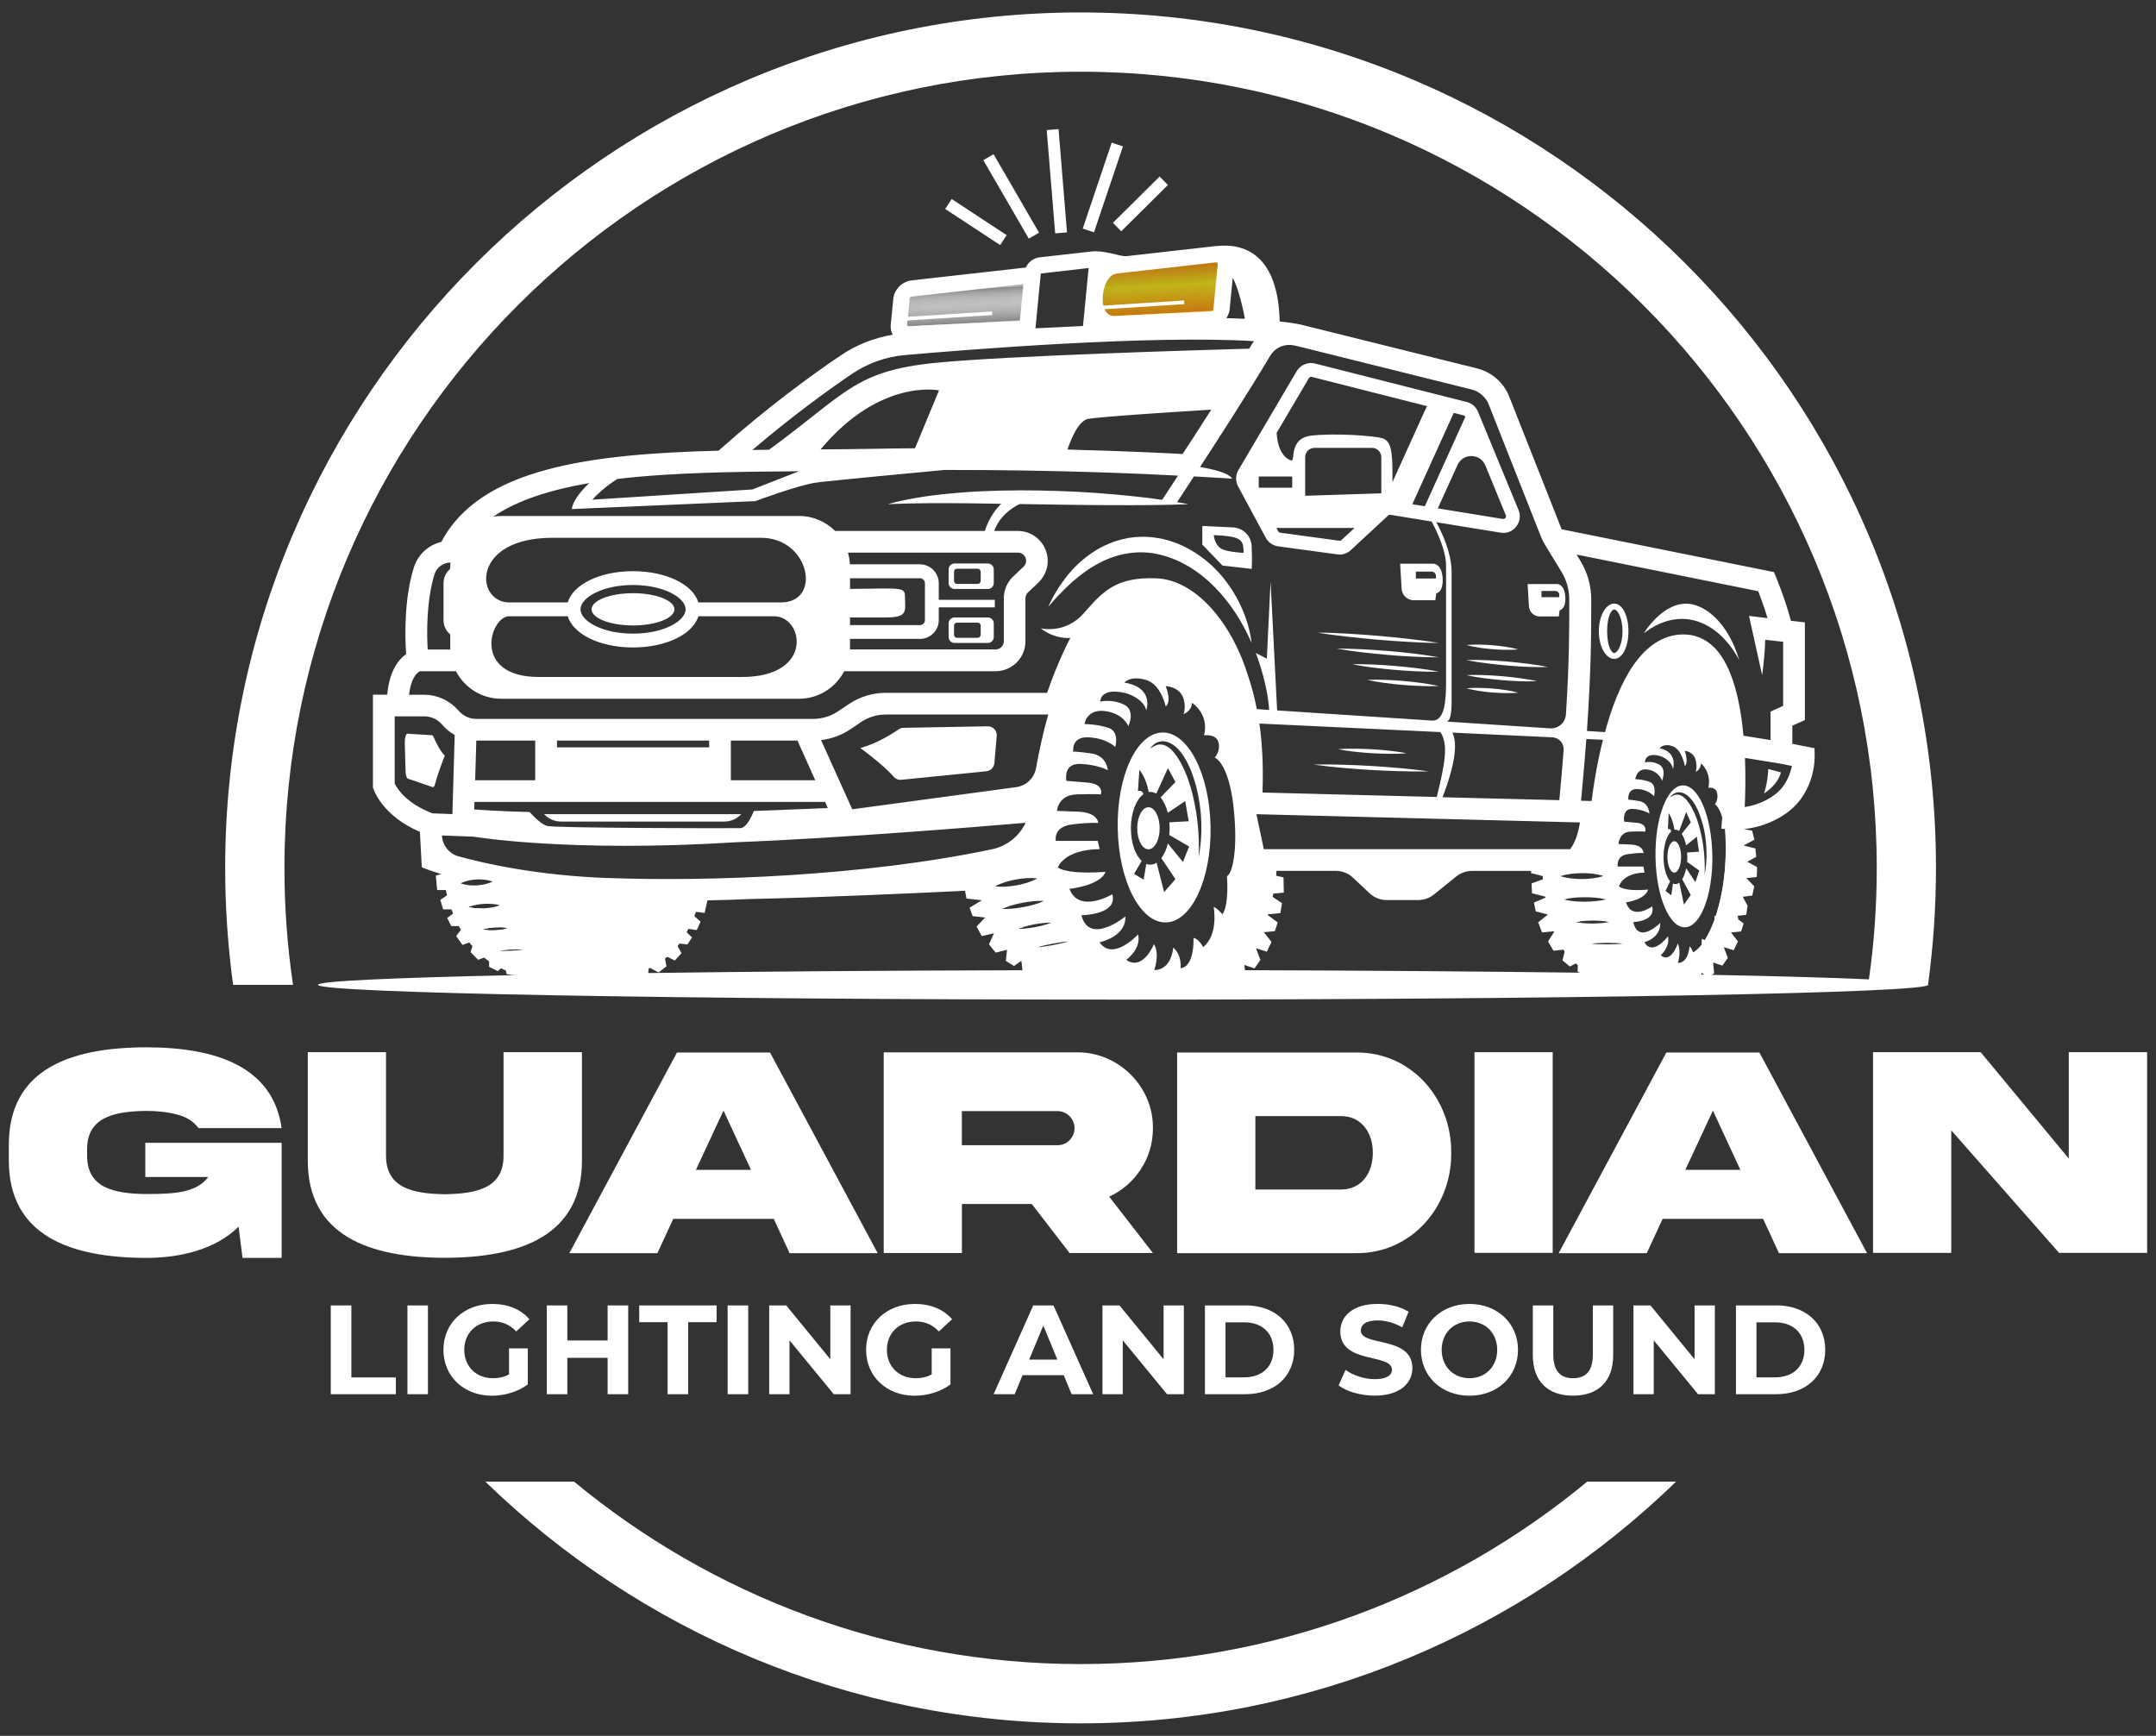 <svg xmlns="http://www.w3.org/2000/svg" xmlns:xlink="http://www.w3.org/1999/xlink" id="Layer_1" data-name="Layer 1" viewBox="0 0 439.78 354.07"><rect x="0" y="0" width="439.78" height="354.07" fill="#333333" stroke="none"/><defs><style>      .cls-1 {        fill: none;      }      .cls-2 {        fill: #f1f1f1;      }      .cls-3 {        fill: #ff9a03;      }      .cls-4 {        fill: #fcdf0e;      }      .cls-5 {        fill: #e0e0e0;      }      .cls-6 {        fill: #feab05;      }      .cls-7 {        fill: #dfdfdf;      }      .cls-8 {        fill: #feae06;      }      .cls-9 {        fill: #d6d6d6;      }      .cls-10 {        fill: #ff9b03;      }      .cls-11 {        fill: #bdbdbd;      }      .cls-12 {        fill: #fdd90d;      }      .cls-13 {        fill: #fdc70a;      }      .cls-14 {        fill: #eaeaea;      }      .cls-15 {        fill: #feaa05;      }      .cls-16 {        fill: #e3e3e3;      }      .cls-17 {        fill: #d2d2d2;      }      .cls-18 {        fill: #e6e6e6;      }      .cls-19 {        fill: #fdc50a;      }      .cls-20 {        fill: #feb607;      }      .cls-21 {        fill: #b5b5b5;      }      .cls-22 {        fill: #ff9402;      }      .cls-23 {        fill: #d0d0d0;      }      .cls-24 {        fill: #fdd20c;      }      .cls-25 {        fill: #fdc80a;      }      .cls-26 {        fill: #e2e2e2;      }      .cls-27 {        fill: #feac06;      }      .cls-28 {        fill: #efefef;      }      .cls-29 {        fill: #e4e4e4;      }      .cls-30 {        fill: #f6f6f6;      }      .cls-31 {        fill: #ebebeb;      }      .cls-32 {        fill: #febf09;      }      .cls-33 {        fill: #fdcf0b;      }      .cls-34 {        fill: #f4f4f4;      }      .cls-35 {        fill: #dbdbdb;      }      .cls-36 {        fill: #fea004;      }      .cls-37 {        fill: #febc08;      }      .cls-38 {        fill: #cecece;      }      .cls-39 {        fill: #fdbf09;      }      .cls-40 {        fill: #ff8d00;      }      .cls-41 {        fill: #feb908;      }      .cls-42 {        fill: #fdda0d;      }      .cls-43 {        fill: #fdbc08;      }      .cls-44 {        fill: #c1c1c1;      }      .cls-45 {        fill: #fcdc0e;      }      .cls-46 {        fill: #ffa003;      }      .cls-47 {        fill: #ff8c00;      }      .cls-48 {        fill: #fcdb0d;      }      .cls-49 {        fill: #fdc60a;      }      .cls-50 {        fill: #ffa404;      }      .cls-51 {        fill: #b4b4b4;      }      .cls-52 {        fill: #ff8b00;      }      .cls-53 {        fill: #e5e5e5;      }      .cls-54 {        fill: #ccc;      }      .cls-55 {        fill: #ff9802;      }      .cls-56 {        fill: #ff8e01;      }      .cls-57 {        fill: #feb006;      }      .cls-58 {        fill: #fec009;      }      .cls-59 {        fill: #d8d8d8;      }      .cls-60 {        fill: #c3c3c3;      }      .cls-61 {        fill: #c4c4c4;      }      .cls-62 {        fill: #dedede;      }      .cls-63 {        fill: #ff9902;      }      .cls-64 {        fill: #fdca0b;      }      .cls-65 {        fill: #c6c6c6;      }      .cls-66 {        fill: #fddb0d;      }      .cls-67 {        fill: #fdd10c;      }      .cls-68 {        fill: #fdbd08;      }      .cls-69 {        fill: #feba08;      }      .cls-70 {        fill: #fddc0e;      }      .cls-71 {        fill: #c7c7c7;      }      .cls-72 {        fill: #fce30f;      }      .cls-73 {        fill: #fead06;      }      .cls-74 {        fill: #febd08;      }      .cls-75 {        fill: #feb808;      }      .cls-76 {        fill: #ddd;      }      .cls-77 {        fill: #fe9b03;      }      .cls-78 {        clip-path: url(#clippath-1);      }      .cls-79 {        fill: #fdd00c;      }      .cls-80 {        fill: #fdd40c;      }      .cls-81 {        fill: #c9c9c9;      }      .cls-82 {        fill: #e7e7e7;      }      .cls-83 {        fill: #d7d7d7;      }      .cls-84 {        fill: #feb206;      }      .cls-85 {        fill: #feb307;      }      .cls-86 {        fill: #fce70f;      }      .cls-87 {        fill: #b7b7b7;      }      .cls-88 {        fill: #fdc309;      }      .cls-89 {        fill: #fdc009;      }      .cls-90 {        fill: #fdc209;      }      .cls-91 {        fill: #fff;      }      .cls-92 {        fill: #fce10e;      }      .cls-93 {        fill: #ff9201;      }      .cls-94 {        fill: #fdc40a;      }      .cls-95 {        fill: #ff9702;      }      .cls-96 {        fill: #feb207;      }      .cls-97 {        fill: #fea805;      }      .cls-98 {        fill: #f9f9f9;      }      .cls-99 {        fill: #f0f0f0;      }      .cls-100 {        fill: #fdbe09;      }      .cls-101 {        fill: #fcde0e;      }      .cls-102 {        fill: #bcbcbc;      }      .cls-103 {        fill: #febb08;      }      .cls-104 {        fill: #c5c5c5;      }      .cls-105 {        fill: #ff9602;      }      .cls-106 {        fill: #ff9f03;      }      .cls-107 {        fill: #ffa304;      }      .cls-108 {        fill: #bababa;      }      .cls-109 {        fill: #ffa104;      }      .cls-110 {        fill: #fdd80d;      }      .cls-111 {        fill: #fafafa;      }      .cls-112 {        fill: #fe9d03;      }      .cls-113 {        fill: #bbb;      }      .cls-114 {        fill: #ff9e03;      }      .cls-115 {        fill: #ff8f01;      }      .cls-116 {        fill: #fea504;      }      .cls-117 {        fill: #e9e9e9;      }      .cls-118 {        fill: #f8f8f8;      }      .cls-119 {        fill: silver;      }      .cls-120 {        fill: #fdd50c;      }      .cls-121 {        fill: #fdcb0b;      }      .cls-122 {        fill: #feaf06;      }      .cls-123 {        fill: #fce60f;      }      .cls-124 {        fill: #fdcc0b;      }      .cls-125 {        fill: #fce20f;      }      .cls-126 {        fill: #feb707;      }      .cls-127 {        fill: #f7f7f7;      }      .cls-128 {        fill: #fdc90a;      }      .cls-129 {        fill: #fefefe;      }      .cls-130 {        fill: #ffa504;      }      .cls-131 {        fill: #fea204;      }      .cls-132 {        fill: #d5d5d5;      }      .cls-133 {        fill: #fe9c03;      }      .cls-134 {        fill: #ff9301;      }      .cls-135 {        fill: #f2f2f2;      }      .cls-136 {        fill: #f5f5f5;      }      .cls-137 {        fill: #fdc109;      }      .cls-138 {        fill: #fcea10;      }      .cls-139 {        fill: #fea605;      }      .cls-140 {        fill: #e1e1e1;      }      .cls-141 {        fill: #ff9101;      }      .cls-142 {        fill: #fdcd0b;      }      .cls-143 {        fill: #bfbfbf;      }      .cls-144 {        fill: #fea705;      }      .cls-145 {        fill: #fce810;      }      .cls-146 {        fill: #feb407;      }      .cls-147 {        fill: #febe09;      }      .cls-148 {        fill: #f3f3f3;      }      .cls-149 {        fill: #ff9502;      }      .cls-150 {        fill: #fea905;      }      .cls-151 {        fill: #fbfbfb;      }      .cls-152 {        fill: #fcfcfc;      }      .cls-153 {        fill: #fce910;      }      .cls-154 {        fill: #c2c2c2;      }      .cls-155 {        fill: #ff9c03;      }      .cls-156 {        fill: #b9b9b9;      }      .cls-157 {        fill: #fcdd0e;      }      .cls-158 {        fill: #cbcbcb;      }      .cls-159 {        fill: #ff9001;      }      .cls-160 {        fill: #ff9d03;      }      .cls-161 {        fill: #fdce0b;      }      .cls-162 {        fill: #fe9f03;      }      .cls-163 {        fill: #fce50f;      }      .cls-164 {        fill: #fdd60d;      }      .cls-165 {        fill: #fdc409;      }      .cls-166 {        fill: #ededed;      }      .cls-167 {        fill: #fdd30c;      }      .cls-168 {        fill: #fea304;      }      .cls-169 {        fill: #fdd70d;      }      .cls-170 {        fill: #feac05;      }      .cls-171 {        fill: #fea104;      }      .cls-172 {        fill: #fce40f;      }      .cls-173 {        fill: #ffa204;      }      .cls-174 {        fill: #fdca0a;      }      .cls-175 {        fill: #fea404;      }      .cls-176 {        fill: #c8c8c8;      }      .cls-177 {        fill: #fe9e03;      }      .cls-178 {        fill: #d3d3d3;      }      .cls-179 {        fill: #dadada;      }      .cls-180 {        fill: #eee;      }      .cls-181 {        fill: #dcdcdc;      }      .cls-182 {        fill: #b6b6b6;      }      .cls-183 {        fill: #ff9a02;      }      .cls-184 {        clip-path: url(#clippath);      }      .cls-185 {        fill: #fdbb08;      }      .cls-186 {        fill: #cfcfcf;      }      .cls-187 {        fill: #e8e8e8;      }      .cls-188 {        fill: #feb106;      }      .cls-189 {        fill: #b2b2b2;      }      .cls-190 {        fill: #feb507;      }      .cls-191 {        fill: #ececec;      }      .cls-192 {        fill: #fce00e;      }      .cls-193 {        fill: #fea604;      }      .cls-194 {        fill: #fdfdfd;      }    </style><clipPath id="clippath"><polygon class="cls-1" points="223.42 65.91 223.42 55.8 241.84 52.41 250.16 52.41 249.43 63.14 247.07 66.98 223.42 65.91"></polygon></clipPath><clipPath id="clippath-1"><polygon class="cls-1" points="184.47 68.71 184.47 59.53 201.2 56.45 210.89 55.8 208.1 66.19 205.96 69.67 184.47 68.71"></polygon></clipPath></defs><path class="cls-91" d="M220.42,2.54C124.21,2.54,45.93,80.82,45.93,177.03c0,8.09.56,16.06,1.62,23.86h12.22c-1.16-7.79-1.75-15.76-1.75-23.86C58.02,87.48,130.87,14.63,220.42,14.63s162.4,72.85,162.4,162.4c0,7.71-.53,15.31-1.6,22.73-.05.37-.1.75-.16,1.12h12.22c1.06-7.8,1.62-15.77,1.62-23.86C394.92,80.82,316.64,2.54,220.42,2.54h0ZM323.76,302.23c-28.1,23.24-64.12,37.21-103.33,37.21s-75.23-13.97-103.33-37.21h-18.1c31.44,30.49,74.28,49.3,121.44,49.3s90-18.8,121.44-49.3h-18.1Z"></path><g class="cls-184"><polygon class="cls-52" points="250.16 53.01 223.42 54.43 223.42 52.41 250.16 52.41 250.16 53.01"></polygon><polygon class="cls-52" points="250.16 53.06 223.42 54.47 223.42 54.43 250.16 53.01 250.16 53.06"></polygon><polygon class="cls-47" points="250.16 53.11 223.42 54.52 223.42 54.47 250.16 53.06 250.16 53.11"></polygon><polygon class="cls-40" points="250.16 53.14 223.42 54.57 223.42 54.52 250.16 53.11 250.16 53.14"></polygon><polygon class="cls-56" points="250.16 53.19 223.42 54.62 223.42 54.57 250.16 53.14 250.16 53.19"></polygon><polygon class="cls-115" points="250.16 53.24 223.42 54.66 223.42 54.62 250.16 53.19 250.16 53.24"></polygon><polygon class="cls-159" points="250.16 53.29 223.42 54.7 223.42 54.66 250.16 53.24 250.16 53.29"></polygon><polygon class="cls-141" points="250.16 53.34 223.42 54.75 223.42 54.7 250.16 53.29 250.16 53.34"></polygon><polygon class="cls-93" points="250.16 53.37 223.42 54.8 223.42 54.75 250.16 53.34 250.16 53.37"></polygon><polygon class="cls-134" points="250.16 53.42 223.42 54.85 223.42 54.8 250.16 53.37 250.16 53.42"></polygon><polygon class="cls-22" points="250.16 53.47 223.42 54.89 223.42 54.85 250.16 53.42 250.16 53.47"></polygon><polygon class="cls-149" points="250.16 53.52 223.42 54.93 223.42 54.89 250.16 53.47 250.16 53.52"></polygon><polygon class="cls-105" points="250.16 53.56 223.42 54.98 223.42 54.93 250.16 53.52 250.16 53.56"></polygon><polygon class="cls-95" points="250.16 53.6 223.42 55.03 223.42 54.98 250.16 53.56 250.16 53.6"></polygon><polygon class="cls-55" points="250.16 53.65 223.42 55.07 223.42 55.03 250.16 53.6 250.16 53.65"></polygon><polygon class="cls-63" points="250.16 53.7 223.42 55.12 223.42 55.07 250.16 53.65 250.16 53.7"></polygon><polygon class="cls-3" points="250.16 53.75 223.42 55.16 223.42 55.12 250.16 53.7 250.16 53.75"></polygon><polygon class="cls-77" points="250.16 53.79 223.42 55.21 223.42 55.16 250.16 53.75 250.16 53.79"></polygon><polygon class="cls-133" points="250.16 53.83 223.42 55.26 223.42 55.21 250.16 53.79 250.16 53.83"></polygon><polygon class="cls-112" points="250.16 53.88 223.42 55.3 223.42 55.26 250.16 53.83 250.16 53.88"></polygon><polygon class="cls-177" points="250.16 53.93 223.42 55.35 223.42 55.3 250.16 53.88 250.16 53.93"></polygon><polygon class="cls-162" points="250.16 53.98 223.42 55.39 223.42 55.35 250.16 53.93 250.16 53.98"></polygon><polygon class="cls-36" points="250.16 54.02 223.42 55.44 223.42 55.39 250.16 53.98 250.16 54.02"></polygon><polygon class="cls-171" points="250.16 54.06 223.42 55.49 223.42 55.44 250.16 54.02 250.16 54.06"></polygon><polygon class="cls-131" points="250.16 54.11 223.42 55.53 223.42 55.49 250.16 54.06 250.16 54.11"></polygon><polygon class="cls-168" points="250.16 54.16 223.42 55.57 223.42 55.53 250.16 54.11 250.16 54.16"></polygon><polygon class="cls-175" points="250.16 54.21 223.42 55.62 223.42 55.57 250.16 54.16 250.16 54.21"></polygon><polygon class="cls-116" points="250.16 54.24 223.42 55.67 223.42 55.62 250.16 54.21 250.16 54.24"></polygon><polygon class="cls-139" points="250.16 54.29 223.42 55.72 223.42 55.67 250.16 54.24 250.16 54.29"></polygon><polygon class="cls-144" points="250.16 54.34 223.42 55.76 223.42 55.72 250.16 54.29 250.16 54.34"></polygon><polygon class="cls-97" points="250.16 54.39 223.42 55.8 223.42 55.76 250.16 54.34 250.16 54.39"></polygon><polygon class="cls-150" points="250.16 54.44 223.42 55.85 223.42 55.8 250.16 54.39 250.16 54.44"></polygon><polygon class="cls-15" points="250.16 54.47 223.42 55.9 223.42 55.85 250.16 54.44 250.16 54.47"></polygon><polygon class="cls-6" points="250.16 54.52 223.42 55.95 223.42 55.9 250.16 54.47 250.16 54.52"></polygon><polygon class="cls-27" points="250.16 54.57 223.42 55.99 223.42 55.95 250.16 54.52 250.16 54.57"></polygon><polygon class="cls-73" points="250.16 54.62 223.42 56.03 223.42 55.99 250.16 54.57 250.16 54.62"></polygon><polygon class="cls-8" points="250.16 54.67 223.42 56.08 223.42 56.03 250.16 54.62 250.16 54.67"></polygon><polygon class="cls-122" points="250.16 54.7 223.42 56.13 223.42 56.08 250.16 54.67 250.16 54.7"></polygon><polygon class="cls-57" points="250.16 54.75 223.42 56.18 223.42 56.13 250.16 54.7 250.16 54.75"></polygon><polygon class="cls-188" points="250.16 54.8 223.42 56.22 223.42 56.18 250.16 54.75 250.16 54.8"></polygon><polygon class="cls-96" points="250.16 54.85 223.42 56.26 223.42 56.22 250.16 54.8 250.16 54.85"></polygon><polygon class="cls-85" points="250.16 54.9 223.42 56.31 223.42 56.26 250.16 54.85 250.16 54.9"></polygon><polygon class="cls-146" points="250.16 54.93 223.42 56.36 223.42 56.31 250.16 54.9 250.16 54.93"></polygon><polygon class="cls-190" points="250.16 54.98 223.42 56.41 223.42 56.36 250.16 54.93 250.16 54.98"></polygon><polygon class="cls-20" points="250.16 55.03 223.42 56.45 223.42 56.41 250.16 54.98 250.16 55.03"></polygon><polygon class="cls-126" points="250.16 55.08 223.42 56.49 223.42 56.45 250.16 55.03 250.16 55.08"></polygon><polygon class="cls-75" points="250.16 55.12 223.42 56.54 223.42 56.49 250.16 55.08 250.16 55.12"></polygon><polygon class="cls-41" points="250.16 55.16 223.42 56.59 223.42 56.54 250.16 55.12 250.16 55.16"></polygon><polygon class="cls-185" points="250.16 55.21 223.42 56.63 223.42 56.59 250.16 55.16 250.16 55.21"></polygon><polygon class="cls-43" points="250.16 55.26 223.42 56.68 223.42 56.63 250.16 55.21 250.16 55.26"></polygon><polygon class="cls-68" points="250.16 55.31 223.42 56.72 223.42 56.68 250.16 55.26 250.16 55.31"></polygon><polygon class="cls-100" points="250.16 55.35 223.42 56.77 223.42 56.72 250.16 55.31 250.16 55.35"></polygon><polygon class="cls-39" points="250.16 55.39 223.42 56.82 223.42 56.77 250.16 55.35 250.16 55.39"></polygon><polygon class="cls-89" points="250.16 55.44 223.42 56.86 223.42 56.82 250.16 55.39 250.16 55.44"></polygon><polygon class="cls-137" points="250.16 55.49 223.42 56.9 223.42 56.86 250.16 55.44 250.16 55.49"></polygon><polygon class="cls-90" points="250.16 55.54 223.42 56.95 223.42 56.9 250.16 55.49 250.16 55.54"></polygon><polygon class="cls-88" points="250.16 55.57 223.42 57 223.42 56.95 250.16 55.54 250.16 55.57"></polygon><polygon class="cls-94" points="250.16 55.62 223.42 57.05 223.42 57 250.16 55.57 250.16 55.62"></polygon><polygon class="cls-19" points="250.16 55.67 223.42 57.09 223.42 57.05 250.16 55.62 250.16 55.67"></polygon><polygon class="cls-49" points="250.16 55.72 223.42 57.13 223.42 57.09 250.16 55.67 250.16 55.72"></polygon><polygon class="cls-13" points="250.16 55.77 223.42 57.18 223.42 57.13 250.16 55.72 250.16 55.77"></polygon><polygon class="cls-25" points="250.16 55.8 223.42 57.23 223.42 57.18 250.16 55.77 250.16 55.8"></polygon><polygon class="cls-128" points="250.16 55.85 223.42 57.28 223.42 57.23 250.16 55.8 250.16 55.85"></polygon><polygon class="cls-64" points="250.16 55.9 223.42 57.32 223.42 57.28 250.16 55.85 250.16 55.9"></polygon><polygon class="cls-121" points="250.16 55.95 223.42 57.36 223.42 57.32 250.16 55.9 250.16 55.95"></polygon><polygon class="cls-124" points="250.16 56 223.42 57.41 223.42 57.36 250.16 55.95 250.16 56"></polygon><polygon class="cls-142" points="250.16 56.03 223.42 57.46 223.42 57.41 250.16 56 250.16 56.03"></polygon><polygon class="cls-161" points="250.16 56.08 223.42 57.51 223.42 57.46 250.16 56.03 250.16 56.08"></polygon><polygon class="cls-33" points="250.16 56.13 223.42 57.55 223.42 57.51 250.16 56.08 250.16 56.13"></polygon><polygon class="cls-79" points="250.16 56.18 223.42 57.59 223.42 57.55 250.16 56.13 250.16 56.18"></polygon><polygon class="cls-67" points="250.16 56.23 223.42 57.64 223.42 57.59 250.16 56.18 250.16 56.23"></polygon><polygon class="cls-24" points="250.16 56.26 223.42 57.69 223.42 57.64 250.16 56.23 250.16 56.26"></polygon><polygon class="cls-167" points="250.16 56.31 223.42 57.74 223.42 57.69 250.16 56.26 250.16 56.31"></polygon><polygon class="cls-80" points="250.16 56.36 223.42 57.78 223.42 57.74 250.16 56.31 250.16 56.36"></polygon><polygon class="cls-120" points="250.16 56.41 223.42 57.82 223.42 57.78 250.16 56.36 250.16 56.41"></polygon><polygon class="cls-164" points="250.16 56.46 223.42 57.87 223.42 57.82 250.16 56.41 250.16 56.46"></polygon><polygon class="cls-169" points="250.16 56.49 223.42 57.92 223.42 57.87 250.16 56.46 250.16 56.49"></polygon><polygon class="cls-110" points="250.16 56.54 223.42 57.97 223.42 57.92 250.16 56.49 250.16 56.54"></polygon><polygon class="cls-12" points="250.16 56.59 223.42 58.01 223.42 57.97 250.16 56.54 250.16 56.59"></polygon><polygon class="cls-42" points="250.16 56.64 223.42 58.05 223.42 58.01 250.16 56.59 250.16 56.64"></polygon><polygon class="cls-48" points="250.16 56.68 223.42 58.1 223.42 58.05 250.16 56.64 250.16 56.68"></polygon><polygon class="cls-45" points="250.16 56.72 223.42 58.15 223.42 58.1 250.16 56.68 250.16 56.72"></polygon><polygon class="cls-157" points="250.16 56.77 223.42 58.19 223.42 58.15 250.16 56.72 250.16 56.77"></polygon><polygon class="cls-101" points="250.16 56.82 223.42 58.24 223.42 58.19 250.16 56.77 250.16 56.82"></polygon><polygon class="cls-4" points="250.16 56.87 223.42 58.28 223.42 58.24 250.16 56.82 250.16 56.87"></polygon><polygon class="cls-192" points="250.16 56.9 223.42 58.33 223.42 58.28 250.16 56.87 250.16 56.9"></polygon><polygon class="cls-92" points="250.16 56.95 223.42 58.38 223.42 58.33 250.16 56.9 250.16 56.95"></polygon><polygon class="cls-125" points="250.16 57 223.42 58.42 223.42 58.38 250.16 56.95 250.16 57"></polygon><polygon class="cls-72" points="250.16 57.05 223.42 58.46 223.42 58.42 250.16 57 250.16 57.05"></polygon><polygon class="cls-172" points="250.16 57.1 223.42 58.51 223.42 58.46 250.16 57.05 250.16 57.1"></polygon><polygon class="cls-163" points="250.16 57.13 223.42 58.56 223.42 58.51 250.16 57.1 250.16 57.13"></polygon><polygon class="cls-123" points="250.16 57.18 223.42 58.61 223.42 58.56 250.16 57.13 250.16 57.18"></polygon><polygon class="cls-86" points="250.16 57.23 223.42 58.65 223.42 58.61 250.16 57.18 250.16 57.23"></polygon><polygon class="cls-145" points="250.16 57.28 223.42 58.69 223.42 58.65 250.16 57.23 250.16 57.28"></polygon><polygon class="cls-153" points="250.16 57.33 223.42 58.74 223.42 58.69 250.16 57.28 250.16 57.33"></polygon><polygon class="cls-138" points="250.16 57.36 223.42 58.79 223.42 58.74 250.16 57.33 250.16 57.36"></polygon><polygon class="cls-138" points="250.16 57.44 223.42 58.86 223.42 58.79 250.16 57.36 250.16 57.44"></polygon><polygon class="cls-153" points="250.16 57.51 223.42 58.92 223.42 58.86 250.16 57.44 250.16 57.51"></polygon><polygon class="cls-145" points="250.16 57.58 223.42 59 223.42 58.92 250.16 57.51 250.16 57.58"></polygon><polygon class="cls-86" points="250.16 57.65 223.42 59.07 223.42 59 250.16 57.58 250.16 57.65"></polygon><polygon class="cls-123" points="250.16 57.73 223.42 59.14 223.42 59.07 250.16 57.65 250.16 57.73"></polygon><polygon class="cls-163" points="250.16 57.79 223.42 59.21 223.42 59.14 250.16 57.73 250.16 57.79"></polygon><polygon class="cls-172" points="250.16 57.86 223.42 59.29 223.42 59.21 250.16 57.79 250.16 57.86"></polygon><polygon class="cls-72" points="250.16 57.93 223.42 59.35 223.42 59.29 250.16 57.86 250.16 57.93"></polygon><polygon class="cls-125" points="250.16 58.01 223.42 59.42 223.42 59.35 250.16 57.93 250.16 58.01"></polygon><polygon class="cls-92" points="250.16 58.08 223.42 59.49 223.42 59.42 250.16 58.01 250.16 58.08"></polygon><polygon class="cls-192" points="250.16 58.14 223.42 59.57 223.42 59.49 250.16 58.08 250.16 58.14"></polygon><polygon class="cls-4" points="250.16 58.21 223.42 59.64 223.42 59.57 250.16 58.14 250.16 58.21"></polygon><polygon class="cls-101" points="250.16 58.28 223.42 59.71 223.42 59.64 250.16 58.21 250.16 58.28"></polygon><polygon class="cls-157" points="250.16 58.36 223.42 59.77 223.42 59.71 250.16 58.28 250.16 58.36"></polygon><polygon class="cls-70" points="250.16 58.43 223.42 59.84 223.42 59.77 250.16 58.36 250.16 58.43"></polygon><polygon class="cls-66" points="250.16 58.5 223.42 59.92 223.42 59.84 250.16 58.43 250.16 58.5"></polygon><polygon class="cls-42" points="250.16 58.56 223.42 59.99 223.42 59.92 250.16 58.5 250.16 58.56"></polygon><polygon class="cls-12" points="250.16 58.63 223.42 60.06 223.42 59.99 250.16 58.56 250.16 58.63"></polygon><polygon class="cls-110" points="250.16 58.71 223.42 60.12 223.42 60.06 250.16 58.63 250.16 58.71"></polygon><polygon class="cls-169" points="250.16 58.78 223.42 60.19 223.42 60.12 250.16 58.71 250.16 58.78"></polygon><polygon class="cls-164" points="250.16 58.85 223.42 60.27 223.42 60.19 250.16 58.78 250.16 58.85"></polygon><polygon class="cls-120" points="250.16 58.92 223.42 60.34 223.42 60.27 250.16 58.85 250.16 58.92"></polygon><polygon class="cls-80" points="250.16 58.98 223.42 60.41 223.42 60.34 250.16 58.92 250.16 58.98"></polygon><polygon class="cls-167" points="250.16 59.06 223.42 60.48 223.42 60.41 250.16 58.98 250.16 59.06"></polygon><polygon class="cls-24" points="250.16 59.13 223.42 60.54 223.42 60.48 250.16 59.06 250.16 59.13"></polygon><polygon class="cls-67" points="250.16 59.2 223.42 60.62 223.42 60.54 250.16 59.13 250.16 59.2"></polygon><polygon class="cls-79" points="250.16 59.27 223.42 60.69 223.42 60.62 250.16 59.2 250.16 59.27"></polygon><polygon class="cls-33" points="250.16 59.34 223.42 60.76 223.42 60.69 250.16 59.27 250.16 59.34"></polygon><polygon class="cls-161" points="250.16 59.41 223.42 60.83 223.42 60.76 250.16 59.34 250.16 59.41"></polygon><polygon class="cls-142" points="250.16 59.48 223.42 60.91 223.42 60.83 250.16 59.41 250.16 59.48"></polygon><polygon class="cls-124" points="250.16 59.55 223.42 60.97 223.42 60.91 250.16 59.48 250.16 59.55"></polygon><polygon class="cls-121" points="250.16 59.63 223.42 61.04 223.42 60.97 250.16 59.55 250.16 59.63"></polygon><polygon class="cls-174" points="250.16 59.7 223.42 61.11 223.42 61.04 250.16 59.63 250.16 59.7"></polygon><polygon class="cls-128" points="250.16 59.76 223.42 61.19 223.42 61.11 250.16 59.7 250.16 59.76"></polygon><polygon class="cls-25" points="250.16 59.83 223.42 61.26 223.42 61.19 250.16 59.76 250.16 59.83"></polygon><polygon class="cls-13" points="250.16 59.9 223.42 61.32 223.42 61.26 250.16 59.83 250.16 59.9"></polygon><polygon class="cls-49" points="250.16 59.98 223.42 61.39 223.42 61.32 250.16 59.9 250.16 59.98"></polygon><polygon class="cls-19" points="250.16 60.05 223.42 61.46 223.42 61.39 250.16 59.98 250.16 60.05"></polygon><polygon class="cls-165" points="250.16 60.11 223.42 61.54 223.42 61.46 250.16 60.05 250.16 60.11"></polygon><polygon class="cls-88" points="250.16 60.18 223.42 61.61 223.42 61.54 250.16 60.11 250.16 60.18"></polygon><polygon class="cls-90" points="250.16 60.25 223.42 61.68 223.42 61.61 250.16 60.18 250.16 60.25"></polygon><polygon class="cls-58" points="250.16 60.33 223.42 61.74 223.42 61.68 250.16 60.25 250.16 60.33"></polygon><polygon class="cls-32" points="250.16 60.4 223.42 61.81 223.42 61.74 250.16 60.33 250.16 60.4"></polygon><polygon class="cls-147" points="250.16 60.47 223.42 61.89 223.42 61.81 250.16 60.4 250.16 60.47"></polygon><polygon class="cls-74" points="250.16 60.53 223.42 61.96 223.42 61.89 250.16 60.47 250.16 60.53"></polygon><polygon class="cls-37" points="250.16 60.61 223.42 62.03 223.42 61.96 250.16 60.53 250.16 60.61"></polygon><polygon class="cls-103" points="250.16 60.68 223.42 62.09 223.42 62.03 250.16 60.61 250.16 60.68"></polygon><polygon class="cls-69" points="250.16 60.75 223.42 62.16 223.42 62.09 250.16 60.68 250.16 60.75"></polygon><polygon class="cls-41" points="250.16 60.82 223.42 62.24 223.42 62.16 250.16 60.75 250.16 60.82"></polygon><polygon class="cls-75" points="250.16 60.9 223.42 62.31 223.42 62.24 250.16 60.82 250.16 60.9"></polygon><polygon class="cls-126" points="250.16 60.96 223.42 62.38 223.42 62.31 250.16 60.9 250.16 60.96"></polygon><polygon class="cls-20" points="250.16 61.03 223.42 62.46 223.42 62.38 250.16 60.96 250.16 61.03"></polygon><polygon class="cls-190" points="250.16 61.1 223.42 62.52 223.42 62.46 250.16 61.03 250.16 61.1"></polygon><polygon class="cls-146" points="250.16 61.17 223.42 62.59 223.42 62.52 250.16 61.1 250.16 61.17"></polygon><polygon class="cls-85" points="250.16 61.25 223.42 62.66 223.42 62.59 250.16 61.17 250.16 61.25"></polygon><polygon class="cls-84" points="250.16 61.31 223.42 62.73 223.42 62.66 250.16 61.25 250.16 61.31"></polygon><polygon class="cls-188" points="250.16 61.38 223.42 62.81 223.42 62.73 250.16 61.31 250.16 61.38"></polygon><polygon class="cls-57" points="250.16 61.45 223.42 62.88 223.42 62.81 250.16 61.38 250.16 61.45"></polygon><polygon class="cls-122" points="250.16 61.52 223.42 62.94 223.42 62.88 250.16 61.45 250.16 61.52"></polygon><polygon class="cls-8" points="250.16 61.6 223.42 63.01 223.42 62.94 250.16 61.52 250.16 61.6"></polygon><polygon class="cls-73" points="250.16 61.67 223.42 63.08 223.42 63.01 250.16 61.6 250.16 61.67"></polygon><polygon class="cls-170" points="250.16 61.73 223.42 63.16 223.42 63.08 250.16 61.67 250.16 61.73"></polygon><polygon class="cls-6" points="250.16 61.8 223.42 63.23 223.42 63.16 250.16 61.73 250.16 61.8"></polygon><polygon class="cls-15" points="250.16 61.87 223.42 63.29 223.42 63.23 250.16 61.8 250.16 61.87"></polygon><polygon class="cls-150" points="250.16 61.95 223.42 63.36 223.42 63.29 250.16 61.87 250.16 61.95"></polygon><polygon class="cls-97" points="250.16 62.02 223.42 63.43 223.42 63.36 250.16 61.95 250.16 62.02"></polygon><polygon class="cls-144" points="250.16 62.09 223.42 63.51 223.42 63.43 250.16 62.02 250.16 62.09"></polygon><polygon class="cls-193" points="250.16 62.15 223.42 63.58 223.42 63.51 250.16 62.09 250.16 62.15"></polygon><polygon class="cls-130" points="250.16 62.23 223.42 63.65 223.42 63.58 250.16 62.15 250.16 62.23"></polygon><polygon class="cls-50" points="250.16 62.3 223.42 63.71 223.42 63.65 250.16 62.23 250.16 62.3"></polygon><polygon class="cls-107" points="250.16 62.37 223.42 63.79 223.42 63.71 250.16 62.3 250.16 62.37"></polygon><polygon class="cls-173" points="250.16 62.44 223.42 63.86 223.42 63.79 250.16 62.37 250.16 62.44"></polygon><polygon class="cls-109" points="250.16 62.5 223.42 63.93 223.42 63.86 250.16 62.44 250.16 62.5"></polygon><polygon class="cls-46" points="250.16 62.58 223.42 64 223.42 63.93 250.16 62.5 250.16 62.58"></polygon><polygon class="cls-106" points="250.16 62.65 223.42 64.08 223.42 64 250.16 62.58 250.16 62.65"></polygon><polygon class="cls-114" points="250.16 62.72 223.42 64.14 223.42 64.08 250.16 62.65 250.16 62.72"></polygon><polygon class="cls-160" points="250.16 62.79 223.42 64.21 223.42 64.14 250.16 62.72 250.16 62.79"></polygon><polygon class="cls-155" points="250.16 62.87 223.42 64.28 223.42 64.21 250.16 62.79 250.16 62.87"></polygon><polygon class="cls-10" points="250.16 62.93 223.42 64.35 223.42 64.28 250.16 62.87 250.16 62.93"></polygon><polygon class="cls-183" points="250.16 63 223.42 64.43 223.42 64.35 250.16 62.93 250.16 63"></polygon><polygon class="cls-63" points="250.16 63.07 223.42 64.49 223.42 64.43 250.16 63 250.16 63.07"></polygon><polygon class="cls-55" points="250.16 63.14 223.42 64.56 223.42 64.49 250.16 63.07 250.16 63.14"></polygon><polygon class="cls-55" points="223.42 64.56 250.16 63.14 250.16 66.98 223.42 66.98 223.42 64.56"></polygon></g><g class="cls-78"><polygon class="cls-189" points="210.89 58.34 184.47 59.76 184.47 55.8 210.89 55.8 210.89 58.34"></polygon><polygon class="cls-189" points="210.89 58.38 184.47 59.79 184.47 59.76 210.89 58.34 210.89 58.38"></polygon><polygon class="cls-51" points="210.89 58.42 184.47 59.84 184.47 59.79 210.89 58.38 210.89 58.42"></polygon><polygon class="cls-182" points="210.89 58.46 184.47 59.88 184.47 59.84 210.89 58.42 210.89 58.46"></polygon><polygon class="cls-156" points="210.89 58.5 184.47 59.92 184.47 59.88 210.89 58.46 210.89 58.5"></polygon><polygon class="cls-113" points="210.89 58.54 184.47 59.95 184.47 59.92 210.89 58.5 210.89 58.54"></polygon><polygon class="cls-11" points="210.89 58.57 184.47 59.99 184.47 59.95 210.89 58.54 210.89 58.57"></polygon><polygon class="cls-143" points="210.89 58.61 184.47 60.02 184.47 59.99 210.89 58.57 210.89 58.61"></polygon><polygon class="cls-44" points="210.89 58.65 184.47 60.06 184.47 60.02 210.89 58.61 210.89 58.65"></polygon><polygon class="cls-60" points="210.89 58.68 184.47 60.1 184.47 60.06 210.89 58.65 210.89 58.68"></polygon><polygon class="cls-104" points="210.89 58.72 184.47 60.15 184.47 60.1 210.89 58.68 210.89 58.72"></polygon><polygon class="cls-71" points="210.89 58.77 184.47 60.18 184.47 60.15 210.89 58.72 210.89 58.77"></polygon><polygon class="cls-81" points="210.89 58.8 184.47 60.22 184.47 60.18 210.89 58.77 210.89 58.8"></polygon><polygon class="cls-158" points="210.89 58.84 184.47 60.25 184.47 60.22 210.89 58.8 210.89 58.84"></polygon><polygon class="cls-54" points="210.89 58.88 184.47 60.29 184.47 60.25 210.89 58.84 210.89 58.88"></polygon><polygon class="cls-38" points="210.89 58.91 184.47 60.33 184.47 60.29 210.89 58.88 210.89 58.91"></polygon><polygon class="cls-23" points="210.89 58.95 184.47 60.36 184.47 60.33 210.89 58.91 210.89 58.95"></polygon><polygon class="cls-17" points="210.89 58.98 184.47 60.4 184.47 60.36 210.89 58.95 210.89 58.98"></polygon><polygon class="cls-178" points="210.89 59.02 184.47 60.44 184.47 60.4 210.89 58.98 210.89 59.02"></polygon><polygon class="cls-132" points="210.89 59.07 184.47 60.48 184.47 60.44 210.89 59.02 210.89 59.07"></polygon><polygon class="cls-83" points="210.89 59.11 184.47 60.52 184.47 60.48 210.89 59.07 210.89 59.11"></polygon><polygon class="cls-59" points="210.89 59.14 184.47 60.56 184.47 60.52 210.89 59.11 210.89 59.14"></polygon><polygon class="cls-179" points="210.89 59.18 184.47 60.59 184.47 60.56 210.89 59.14 210.89 59.18"></polygon><polygon class="cls-35" points="210.89 59.21 184.47 60.63 184.47 60.59 210.89 59.18 210.89 59.21"></polygon><polygon class="cls-76" points="210.89 59.25 184.47 60.67 184.47 60.63 210.89 59.21 210.89 59.25"></polygon><polygon class="cls-62" points="210.89 59.29 184.47 60.7 184.47 60.67 210.89 59.25 210.89 59.29"></polygon><polygon class="cls-7" points="210.89 59.32 184.47 60.74 184.47 60.7 210.89 59.29 210.89 59.32"></polygon><polygon class="cls-140" points="210.89 59.36 184.47 60.79 184.47 60.74 210.89 59.32 210.89 59.36"></polygon><polygon class="cls-26" points="210.89 59.41 184.47 60.82 184.47 60.79 210.89 59.36 210.89 59.41"></polygon><polygon class="cls-16" points="210.89 59.44 184.47 60.86 184.47 60.82 210.89 59.41 210.89 59.44"></polygon><polygon class="cls-53" points="210.89 59.48 184.47 60.9 184.47 60.86 210.89 59.44 210.89 59.48"></polygon><polygon class="cls-18" points="210.89 59.52 184.47 60.93 184.47 60.9 210.89 59.48 210.89 59.52"></polygon><polygon class="cls-82" points="210.89 59.55 184.47 60.97 184.47 60.93 210.89 59.52 210.89 59.55"></polygon><polygon class="cls-187" points="210.89 59.59 184.47 61 184.47 60.97 210.89 59.55 210.89 59.59"></polygon><polygon class="cls-117" points="210.89 59.63 184.47 61.04 184.47 61 210.89 59.59 210.89 59.63"></polygon><polygon class="cls-31" points="210.89 59.66 184.47 61.09 184.47 61.04 210.89 59.63 210.89 59.66"></polygon><polygon class="cls-191" points="210.89 59.71 184.47 61.12 184.47 61.09 210.89 59.66 210.89 59.71"></polygon><polygon class="cls-166" points="210.89 59.75 184.47 61.16 184.47 61.12 210.89 59.71 210.89 59.75"></polygon><polygon class="cls-180" points="210.89 59.78 184.47 61.2 184.47 61.16 210.89 59.75 210.89 59.78"></polygon><polygon class="cls-28" points="210.89 59.82 184.47 61.23 184.47 61.2 210.89 59.78 210.89 59.82"></polygon><polygon class="cls-99" points="210.89 59.86 184.47 61.27 184.47 61.23 210.89 59.82 210.89 59.86"></polygon><polygon class="cls-2" points="210.89 59.89 184.47 61.31 184.47 61.27 210.89 59.86 210.89 59.89"></polygon><polygon class="cls-2" points="210.89 59.93 184.47 61.34 184.47 61.31 210.89 59.89 210.89 59.93"></polygon><polygon class="cls-135" points="210.89 59.96 184.47 61.38 184.47 61.34 210.89 59.93 210.89 59.96"></polygon><polygon class="cls-148" points="210.89 60 184.47 61.43 184.47 61.38 210.89 59.96 210.89 60"></polygon><polygon class="cls-34" points="210.89 60.05 184.47 61.46 184.47 61.43 210.89 60 210.89 60.05"></polygon><polygon class="cls-136" points="210.89 60.09 184.47 61.5 184.47 61.46 210.89 60.05 210.89 60.09"></polygon><polygon class="cls-136" points="210.89 60.12 184.47 61.54 184.47 61.5 210.89 60.09 210.89 60.12"></polygon><polygon class="cls-30" points="210.89 60.16 184.47 61.57 184.47 61.54 210.89 60.12 210.89 60.16"></polygon><polygon class="cls-127" points="210.89 60.19 184.47 61.61 184.47 61.57 210.89 60.16 210.89 60.19"></polygon><polygon class="cls-127" points="210.89 60.23 184.47 61.64 184.47 61.61 210.89 60.19 210.89 60.23"></polygon><polygon class="cls-118" points="210.89 60.27 184.47 61.68 184.47 61.64 210.89 60.23 210.89 60.27"></polygon><polygon class="cls-98" points="210.89 60.3 184.47 61.73 184.47 61.68 210.89 60.27 210.89 60.3"></polygon><polygon class="cls-98" points="210.89 60.35 184.47 61.77 184.47 61.73 210.89 60.3 210.89 60.35"></polygon><polygon class="cls-111" points="210.89 60.39 184.47 61.8 184.47 61.77 210.89 60.35 210.89 60.39"></polygon><polygon class="cls-111" points="210.89 60.42 184.47 61.84 184.47 61.8 210.89 60.39 210.89 60.42"></polygon><polygon class="cls-151" points="210.89 60.46 184.47 61.87 184.47 61.84 210.89 60.42 210.89 60.46"></polygon><polygon class="cls-151" points="210.89 60.5 184.47 61.91 184.47 61.87 210.89 60.46 210.89 60.5"></polygon><polygon class="cls-152" points="210.89 60.53 184.47 61.95 184.47 61.91 210.89 60.5 210.89 60.53"></polygon><polygon class="cls-152" points="210.89 60.57 184.47 61.98 184.47 61.95 210.89 60.53 210.89 60.57"></polygon><polygon class="cls-152" points="210.89 60.61 184.47 62.03 184.47 61.98 210.89 60.57 210.89 60.61"></polygon><polygon class="cls-194" points="210.89 60.65 184.47 62.07 184.47 62.03 210.89 60.61 210.89 60.65"></polygon><polygon class="cls-194" points="210.89 60.69 184.47 62.1 184.47 62.07 210.89 60.65 210.89 60.69"></polygon><polygon class="cls-194" points="210.89 60.73 184.47 62.14 184.47 62.1 210.89 60.69 210.89 60.73"></polygon><polygon class="cls-129" points="210.89 60.76 184.47 62.18 184.47 62.14 210.89 60.73 210.89 60.76"></polygon><polygon class="cls-129" points="210.89 60.8 184.47 62.21 184.47 62.18 210.89 60.76 210.89 60.8"></polygon><polygon class="cls-129" points="210.89 60.83 184.47 62.25 184.47 62.21 210.89 60.8 210.89 60.83"></polygon><polygon class="cls-129" points="210.89 60.87 184.47 62.29 184.47 62.25 210.89 60.83 210.89 60.87"></polygon><polygon class="cls-129" points="210.89 60.91 184.47 62.32 184.47 62.29 210.89 60.87 210.89 60.91"></polygon><polygon class="cls-91" points="210.89 60.94 184.47 62.37 184.47 62.32 210.89 60.91 210.89 60.94"></polygon><polygon class="cls-91" points="210.89 60.99 184.47 62.41 184.47 62.37 210.89 60.94 210.89 60.99"></polygon><polygon class="cls-91" points="210.89 61.03 184.47 62.44 184.47 62.41 210.89 60.99 210.89 61.03"></polygon><polygon class="cls-91" points="210.89 61.06 184.47 62.48 184.47 62.44 210.89 61.03 210.89 61.06"></polygon><polygon class="cls-91" points="210.89 61.1 184.47 62.52 184.47 62.48 210.89 61.06 210.89 61.1"></polygon><polygon class="cls-91" points="210.89 61.14 184.47 62.55 184.47 62.52 210.89 61.1 210.89 61.14"></polygon><polygon class="cls-91" points="210.89 61.17 184.47 62.59 184.47 62.55 210.89 61.14 210.89 61.17"></polygon><polygon class="cls-91" points="210.89 61.21 184.47 62.62 184.47 62.59 210.89 61.17 210.89 61.21"></polygon><polygon class="cls-91" points="210.89 61.25 184.47 62.67 184.47 62.62 210.89 61.21 210.89 61.25"></polygon><polygon class="cls-91" points="210.89 61.31 184.47 62.72 184.47 62.67 210.89 61.25 210.89 61.31"></polygon><polygon class="cls-91" points="210.89 61.35 184.47 62.77 184.47 62.72 210.89 61.31 210.89 61.35"></polygon><polygon class="cls-91" points="210.89 61.4 184.47 62.82 184.47 62.77 210.89 61.35 210.89 61.4"></polygon><polygon class="cls-91" points="210.89 61.45 184.47 62.87 184.47 62.82 210.89 61.4 210.89 61.45"></polygon><polygon class="cls-129" points="210.89 61.5 184.47 62.91 184.47 62.87 210.89 61.45 210.89 61.5"></polygon><polygon class="cls-129" points="210.89 61.55 184.47 62.96 184.47 62.91 210.89 61.5 210.89 61.55"></polygon><polygon class="cls-129" points="210.89 61.6 184.47 63.01 184.47 62.96 210.89 61.55 210.89 61.6"></polygon><polygon class="cls-194" points="210.89 61.64 184.47 63.07 184.47 63.01 210.89 61.6 210.89 61.64"></polygon><polygon class="cls-194" points="210.89 61.71 184.47 63.12 184.47 63.07 210.89 61.64 210.89 61.71"></polygon><polygon class="cls-194" points="210.89 61.75 184.47 63.17 184.47 63.12 210.89 61.71 210.89 61.75"></polygon><polygon class="cls-152" points="210.89 61.8 184.47 63.22 184.47 63.17 210.89 61.75 210.89 61.8"></polygon><polygon class="cls-152" points="210.89 61.85 184.47 63.27 184.47 63.22 210.89 61.8 210.89 61.85"></polygon><polygon class="cls-151" points="210.89 61.9 184.47 63.31 184.47 63.27 210.89 61.85 210.89 61.9"></polygon><polygon class="cls-151" points="210.89 61.95 184.47 63.36 184.47 63.31 210.89 61.9 210.89 61.95"></polygon><polygon class="cls-111" points="210.89 62 184.47 63.42 184.47 63.36 210.89 61.95 210.89 62"></polygon><polygon class="cls-111" points="210.89 62.06 184.47 63.47 184.47 63.42 210.89 62 210.89 62.06"></polygon><polygon class="cls-98" points="210.89 62.1 184.47 63.52 184.47 63.47 210.89 62.06 210.89 62.1"></polygon><polygon class="cls-118" points="210.89 62.15 184.47 63.57 184.47 63.52 210.89 62.1 210.89 62.15"></polygon><polygon class="cls-118" points="210.89 62.2 184.47 63.62 184.47 63.57 210.89 62.15 210.89 62.2"></polygon><polygon class="cls-127" points="210.89 62.25 184.47 63.66 184.47 63.62 210.89 62.2 210.89 62.25"></polygon><polygon class="cls-30" points="210.89 62.3 184.47 63.71 184.47 63.66 210.89 62.25 210.89 62.3"></polygon><polygon class="cls-30" points="210.89 62.35 184.47 63.76 184.47 63.71 210.89 62.3 210.89 62.35"></polygon><polygon class="cls-136" points="210.89 62.39 184.47 63.82 184.47 63.76 210.89 62.35 210.89 62.39"></polygon><polygon class="cls-34" points="210.89 62.46 184.47 63.87 184.47 63.82 210.89 62.39 210.89 62.46"></polygon><polygon class="cls-148" points="210.89 62.5 184.47 63.92 184.47 63.87 210.89 62.46 210.89 62.5"></polygon><polygon class="cls-148" points="210.89 62.55 184.47 63.97 184.47 63.92 210.89 62.5 210.89 62.55"></polygon><polygon class="cls-135" points="210.89 62.6 184.47 64.01 184.47 63.97 210.89 62.55 210.89 62.6"></polygon><polygon class="cls-2" points="210.89 62.65 184.47 64.06 184.47 64.01 210.89 62.6 210.89 62.65"></polygon><polygon class="cls-99" points="210.89 62.7 184.47 64.11 184.47 64.06 210.89 62.65 210.89 62.7"></polygon><polygon class="cls-28" points="210.89 62.75 184.47 64.17 184.47 64.11 210.89 62.7 210.89 62.75"></polygon><polygon class="cls-180" points="210.89 62.81 184.47 64.22 184.47 64.17 210.89 62.75 210.89 62.81"></polygon><polygon class="cls-166" points="210.89 62.85 184.47 64.27 184.47 64.22 210.89 62.81 210.89 62.85"></polygon><polygon class="cls-166" points="210.89 62.9 184.47 64.32 184.47 64.27 210.89 62.85 210.89 62.9"></polygon><polygon class="cls-191" points="210.89 62.95 184.47 64.37 184.47 64.32 210.89 62.9 210.89 62.95"></polygon><polygon class="cls-31" points="210.89 63 184.47 64.41 184.47 64.37 210.89 62.95 210.89 63"></polygon><polygon class="cls-14" points="210.89 63.05 184.47 64.46 184.47 64.41 210.89 63 210.89 63.05"></polygon><polygon class="cls-117" points="210.89 63.1 184.47 64.51 184.47 64.46 210.89 63.05 210.89 63.1"></polygon><polygon class="cls-187" points="210.89 63.14 184.47 64.57 184.47 64.51 210.89 63.1 210.89 63.14"></polygon><polygon class="cls-18" points="210.89 63.2 184.47 64.62 184.47 64.57 210.89 63.14 210.89 63.2"></polygon><polygon class="cls-53" points="210.89 63.25 184.47 64.67 184.47 64.62 210.89 63.2 210.89 63.25"></polygon><polygon class="cls-29" points="210.89 63.3 184.47 64.72 184.47 64.67 210.89 63.25 210.89 63.3"></polygon><polygon class="cls-16" points="210.89 63.35 184.47 64.76 184.47 64.72 210.89 63.3 210.89 63.35"></polygon><polygon class="cls-26" points="210.89 63.4 184.47 64.81 184.47 64.76 210.89 63.35 210.89 63.4"></polygon><polygon class="cls-140" points="210.89 63.45 184.47 64.86 184.47 64.81 210.89 63.4 210.89 63.45"></polygon><polygon class="cls-5" points="210.89 63.49 184.47 64.91 184.47 64.86 210.89 63.45 210.89 63.49"></polygon><polygon class="cls-7" points="210.89 63.56 184.47 64.97 184.47 64.91 210.89 63.49 210.89 63.56"></polygon><polygon class="cls-76" points="210.89 63.6 184.47 65.02 184.47 64.97 210.89 63.56 210.89 63.6"></polygon><polygon class="cls-181" points="210.89 63.65 184.47 65.07 184.47 65.02 210.89 63.6 210.89 63.65"></polygon><polygon class="cls-35" points="210.89 63.7 184.47 65.12 184.47 65.07 210.89 63.65 210.89 63.7"></polygon><polygon class="cls-179" points="210.89 63.75 184.47 65.16 184.47 65.12 210.89 63.7 210.89 63.75"></polygon><polygon class="cls-59" points="210.89 63.8 184.47 65.21 184.47 65.16 210.89 63.75 210.89 63.8"></polygon><polygon class="cls-83" points="210.89 63.85 184.47 65.26 184.47 65.21 210.89 63.8 210.89 63.85"></polygon><polygon class="cls-9" points="210.89 63.89 184.47 65.32 184.47 65.26 210.89 63.85 210.89 63.89"></polygon><polygon class="cls-132" points="210.89 63.95 184.47 65.37 184.47 65.32 210.89 63.89 210.89 63.95"></polygon><polygon class="cls-178" points="210.89 64 184.47 65.42 184.47 65.37 210.89 63.95 210.89 64"></polygon><polygon class="cls-17" points="210.89 64.05 184.47 65.47 184.47 65.42 210.89 64 210.89 64.05"></polygon><polygon class="cls-23" points="210.89 64.1 184.47 65.51 184.47 65.47 210.89 64.05 210.89 64.1"></polygon><polygon class="cls-186" points="210.89 64.15 184.47 65.56 184.47 65.51 210.89 64.1 210.89 64.15"></polygon><polygon class="cls-38" points="210.89 64.2 184.47 65.61 184.47 65.56 210.89 64.15 210.89 64.2"></polygon><polygon class="cls-54" points="210.89 64.24 184.47 65.66 184.47 65.61 210.89 64.2 210.89 64.24"></polygon><polygon class="cls-158" points="210.89 64.31 184.47 65.72 184.47 65.66 210.89 64.24 210.89 64.31"></polygon><polygon class="cls-81" points="210.89 64.35 184.47 65.77 184.47 65.72 210.89 64.31 210.89 64.35"></polygon><polygon class="cls-176" points="210.89 64.4 184.47 65.82 184.47 65.77 210.89 64.35 210.89 64.4"></polygon><polygon class="cls-65" points="210.89 64.45 184.47 65.86 184.47 65.82 210.89 64.4 210.89 64.45"></polygon><polygon class="cls-104" points="210.89 64.5 184.47 65.91 184.47 65.86 210.89 64.45 210.89 64.5"></polygon><polygon class="cls-61" points="210.89 64.55 184.47 65.96 184.47 65.91 210.89 64.5 210.89 64.55"></polygon><polygon class="cls-154" points="210.89 64.6 184.47 66.01 184.47 65.96 210.89 64.55 210.89 64.6"></polygon><polygon class="cls-119" points="210.89 64.64 184.47 66.07 184.47 66.01 210.89 64.6 210.89 64.64"></polygon><polygon class="cls-143" points="210.89 64.7 184.47 66.12 184.47 66.07 210.89 64.64 210.89 64.7"></polygon><polygon class="cls-11" points="210.89 64.75 184.47 66.17 184.47 66.12 210.89 64.7 210.89 64.75"></polygon><polygon class="cls-102" points="210.89 64.8 184.47 66.22 184.47 66.17 210.89 64.75 210.89 64.8"></polygon><polygon class="cls-108" points="210.89 64.85 184.47 66.26 184.47 66.22 210.89 64.8 210.89 64.85"></polygon><polygon class="cls-156" points="210.89 64.9 184.47 66.31 184.47 66.26 210.89 64.85 210.89 64.9"></polygon><polygon class="cls-87" points="210.89 64.95 184.47 66.36 184.47 66.31 210.89 64.9 210.89 64.95"></polygon><polygon class="cls-21" points="210.89 64.99 184.47 66.41 184.47 66.36 210.89 64.95 210.89 64.99"></polygon><polygon class="cls-51" points="210.89 65.04 184.47 66.47 184.47 66.41 210.89 64.99 210.89 65.04"></polygon><polygon class="cls-189" points="210.89 65.1 184.47 66.52 184.47 66.47 210.89 65.04 210.89 65.1"></polygon><polygon class="cls-189" points="184.47 66.52 210.89 65.1 210.89 69.67 184.47 69.67 184.47 66.52"></polygon></g><path class="cls-91" d="M201.49,114.94h-6.78c-.67,0-1.21.54-1.21,1.21v2.78c0,.67.54,1.21,1.21,1.21h6.8c.67,0,1.2-.54,1.2-1.21v-2.78c0-.67-.54-1.21-1.21-1.21ZM200.04,118.48c0,.34-.28.62-.62.62h-4.22c-.34,0-.6-.28-.6-.6v-1.89c0-.34.27-.6.59-.6h4.23c.34,0,.62.28.62.62v1.86h0Z"></path><path class="cls-91" d="M201.49,125.95h-6.78c-.67,0-1.21.54-1.21,1.21v2.78c0,.67.54,1.21,1.21,1.21h6.8c.67,0,1.2-.54,1.2-1.21v-2.78c0-.67-.54-1.21-1.21-1.21ZM200.04,129.48c0,.34-.28.62-.62.62h-4.22c-.34,0-.6-.28-.6-.62v-1.87c0-.34.27-.6.59-.6h4.23c.34,0,.62.27.62.6v1.87Z"></path><path class="cls-91" d="M182.3,158.46c.4.44.97.67,1.55.6l17.35-1.74c.87-.08,1.56-.79,1.63-1.66l.48-5.53c.1-1.08-.76-2-1.85-1.98l-17.15.31c-.36,0-.7.12-.99.31-1.14.79-4.34,2.85-7.82,3.82,0,0,4.34,3.12,6.81,5.84h-.01Z"></path><path class="cls-91" d="M88.13,149.97l-5.02-.31c-.31-.02-.57.91-.54,1.98l.15,5.53c.02.87.22,1.57.48,1.66l5.08,1.74c.17.06.34-.17.45-.6.73-2.72,2-5.84,2-5.84-1.02-.97-1.96-3.04-2.3-3.82-.08-.21-.18-.31-.29-.31h0Z"></path><path class="cls-91" d="M216.19,121.17c.79-.86,1.64-1.63,2.47-2.42,1.72-1.51,3.54-2.85,5.49-3.87,3.88-2.08,8.31-2.78,12.47-1.74,4.16.99,8,3.42,11.14,6.6,3.16,3.19,5.65,7.09,7.55,11.4-.6-4.69-2.6-9.27-5.65-13.1-1.52-1.91-3.36-3.62-5.43-5.01-.53-.34-1.04-.69-1.6-.98-.56-.3-1.1-.6-1.68-.85l-.87-.37-.89-.31c-.59-.23-1.21-.37-1.83-.53l-.46-.11c-.16-.04-.31-.05-.47-.08l-.94-.15c-.31-.06-.63-.06-.96-.1l-.96-.06c-.64.01-1.28.01-1.91.06l-.96.11c-.31.04-.63.07-.94.16-2.5.48-4.86,1.5-6.92,2.88-2.07,1.38-3.85,3.08-5.34,4.97-.71.97-1.44,1.92-2.03,2.96-.64,1-1.15,2.08-1.66,3.14.41-.44.79-.88,1.18-1.32.37-.45.77-.87,1.18-1.28h.01Z"></path><path class="cls-91" d="M329.27,123.12c-1.67,0-3.14,2.43-3.14,5.65s1.48,5.63,3.14,5.63,2.9-2.42,2.9-5.63-1.25-5.65-2.9-5.65ZM329.27,133.19c-.69,0-1.45-1.73-1.45-4.43s.76-4.43,1.45-4.43,1.69,1.72,1.69,4.43-1,4.43-1.69,4.43Z"></path><path class="cls-91" d="M354.78,134.69c-2.31-7.79-6.95-11.2-10.23-11.52-5.37-.52-9.24,6.01-9.24,6.01,7.67-5.91,15.36-2.29,19.47,5.5h0Z"></path><path class="cls-91" d="M255.31,111.43v-.1c-.11-2.04-1.78-3.65-3.81-3.75l-6.25-.29v3.8l4.12,4.28,5.94.67s.15-1.33,0-4.61h0ZM249.59,112.14c-1.87-.65-2-2.99-2-2.99,5.7.28,6.03.87,6.09,3.63,0,0-2.67-.13-4.1-.64h0Z"></path><path class="cls-91" d="M292.49,114.99h-6.89l.3,5.1c.07,1.32,1.16,2.35,2.48,2.35h4.4l.18-1.41s1.49-.17,1.31-3.11c-.18-2.85-1.78-2.93-1.78-2.93h0ZM292.91,118h-4.1v-1.41h3.2c.48,0,.89.39.89.88v.53Z"></path><path class="cls-91" d="M317.69,119.14h-6.09l.27,4.53c.07,1.16,1.03,2.07,2.19,2.07h3.91l.16-1.26s1.32-.15,1.16-2.76c-.17-2.52-1.58-2.59-1.58-2.59h0ZM318.06,121.81h-3.63v-1.26h2.84c.44,0,.79.35.79.79v.47Z"></path><path class="cls-91" d="M114.45,167.58h33.29c1.32,0,2.58-.54,3.46-1.51h-40.24l.31.28c.87.8,2.01,1.23,3.18,1.23h0Z"></path><path class="cls-91" d="M137.57,124.29c0-1.81-3.78-3.29-8.45-3.29s-8.45,1.48-8.45,3.29,3.78,3.29,8.45,3.29,8.45-1.48,8.45-3.29Z"></path><ellipse class="cls-91" cx="234.26" cy="168.95" rx="2.29" ry="4.29"></ellipse><path class="cls-91" d="M237.11,149.42c-5.24.08-9.31,8.84-9.12,19.54.18,10.69,4.58,19.3,9.82,19.2,5.22-.1,9.31-8.84,9.12-19.54-.19-10.7-4.58-19.3-9.82-19.2ZM241.29,175.83l-3.07-3.78c-.29,1.21-.76,2.25-1.33,3l2.87,4.28-2.3,2.64-1.54-6c-.4.27-.85.41-1.29.41-.28,0-.54-.05-.81-.16l-.54,3.22-1.95-1.18,1.55-2.65c-1.31-1.22-2.2-3.72-2.2-6.65,0-3.18,1.06-5.88,2.55-6.94-.19-.97-1.11-.67-1.11-.67l.28-4.3s1.31,1.31,1.92,4.52c.1-.02.21-.04.31-.04.44,0,.85.13,1.23.36l2.37-5.21,1.54,2.85-3.05,3.13c.65.75,1.16,1.84,1.49,3.13l3.55-2.38.71,4.11-3.94.22c.02.4.05.8.05,1.21,0,.47-.02.92-.07,1.37l4.05,2.35-1.27,3.17h0ZM242.89,160.66c-.67-2.26-1.55-4.49-2.84-6.37-.63-.93-1.4-1.81-2.37-2.22-.48-.22-1.02-.25-1.56-.15-.54.15-1.05.45-1.56.8.36-.48.8-.96,1.39-1.25.59-.29,1.32-.35,1.97-.18,1.34.35,2.31,1.33,3.07,2.31,1.5,2.04,2.33,4.4,2.99,6.75,1.23,4.74,1.41,9.71.54,14.46.19-4.81-.34-9.6-1.63-14.15h0Z"></path><path class="cls-91" d="M341.52,171.59c-.77,0-1.4,1.43-1.4,3.2s.63,3.2,1.4,3.2,1.39-1.43,1.39-3.2-.63-3.2-1.39-3.2Z"></path><path class="cls-91" d="M343.26,160.2c-3.19.07-5.7,6.61-5.57,14.61.12,7.99,2.81,14.41,6,14.34,3.2-.07,5.71-6.6,5.59-14.59-.11-7.99-2.81-14.43-6.01-14.35h0ZM345.82,179.94l-1.87-2.83c-.18.91-.47,1.68-.81,2.25l1.74,3.2-1.4,1.97-.93-4.5c-.25.19-.52.31-.79.31-.18,0-.35-.04-.51-.12l-.34,2.41-1.18-.89.94-1.97c-.79-.91-1.34-2.79-1.34-4.97,0-2.37.65-4.39,1.56-5.19-.12-.73-.68-.5-.68-.5l.17-3.22s.8.98,1.17,3.37c.06-.01.13-.02.21-.02.25,0,.51.11.75.28l1.44-3.89.94,2.13-1.86,2.33c.39.57.7,1.38.91,2.35l2.18-1.78.44,3.07-2.42.17c.02.29.05.58.05.89,0,.35-.02.69-.05,1.03l2.48,1.75-.79,2.36h0ZM347.52,173.33c-.19-1.69-.53-3.36-.98-4.98-.47-1.61-1.12-3.18-2.03-4.53-.46-.67-1-1.28-1.69-1.58-.34-.15-.71-.18-1.1-.11-.4.1-.75.33-1.11.57.25-.36.57-.68.99-.89.41-.22.94-.25,1.41-.15.96.25,1.66.96,2.2,1.66,1.08,1.46,1.64,3.16,2.12,4.82.46,1.69.69,3.42.75,5.15.08,1.74-.05,3.47-.37,5.16.07-1.72,0-3.42-.18-5.11Z"></path><path class="cls-91" d="M281.06,130.49c2.07.17,4.12.33,6.19.44,2.07.12,4.14.21,6.22.22-2.04-.34-4.1-.6-6.15-.83-2.06-.24-4.11-.44-6.18-.62-2.07-.17-4.12-.33-6.19-.44-2.07-.12-4.14-.21-6.22-.22,2.04.34,4.1.6,6.15.83,2.06.24,4.11.44,6.18.62Z"></path><path class="cls-91" d="M304.37,132.42c.88.07,1.77.12,2.66.13.89.01,1.78,0,2.68-.08-.87-.24-1.74-.41-2.62-.54-.88-.15-1.77-.23-2.65-.31-.88-.07-1.77-.12-2.66-.13-.89-.01-1.78,0-2.68.08.87.24,1.74.4,2.62.54.88.15,1.77.23,2.65.31Z"></path><path class="cls-91" d="M307.46,134.94c-1.39-.11-2.78-.21-4.17-.27s-2.79-.08-4.2-.04c1.38.29,2.76.5,4.14.67,1.38.18,2.77.31,4.16.45,1.39.11,2.78.22,4.17.27,1.39.06,2.79.08,4.2.04-1.38-.29-2.76-.5-4.14-.67-1.38-.18-2.77-.31-4.16-.45Z"></path><path class="cls-91" d="M306.35,137.93c-1.2-.1-2.41-.18-3.62-.22-1.21-.05-2.42-.06-3.63,0,1.18.27,2.38.46,3.58.62,1.2.17,2.39.29,3.6.4,1.2.1,2.41.18,3.62.22,1.21.05,2.42.06,3.63,0-1.18-.27-2.38-.46-3.58-.62-1.2-.17-2.39-.29-3.6-.4Z"></path><path class="cls-91" d="M304.44,140.45c-.88-.07-1.77-.12-2.66-.13-.89-.01-1.78,0-2.68.08.87.24,1.74.4,2.62.54.88.15,1.77.23,2.65.31.88.07,1.77.12,2.66.13.89.01,1.78,0,2.68-.08-.87-.24-1.74-.41-2.62-.54-.88-.15-1.77-.23-2.65-.31Z"></path><path class="cls-91" d="M279.89,153.64c1.16.06,2.32.11,3.49.12,1.16,0,2.33,0,3.51-.11-1.15-.24-2.31-.39-3.47-.52s-2.32-.22-3.48-.29c-1.16-.06-2.32-.11-3.49-.12-1.16,0-2.33,0-3.51.11,1.15.23,2.31.39,3.47.52,1.16.13,2.32.22,3.48.29Z"></path><path class="cls-91" d="M279.7,156.24c-1.97-.11-3.94-.21-5.91-.25-1.97-.06-3.94-.08-5.92-.04,1.96.28,3.92.48,5.89.67,1.96.18,3.93.31,5.9.44,1.97.11,3.94.21,5.91.25,1.97.06,3.94.08,5.92.04-1.96-.28-3.92-.48-5.89-.67-1.97-.18-3.93-.31-5.9-.44Z"></path><path class="cls-91" d="M283.11,132.79c-1.73-.15-3.47-.27-5.2-.35-1.74-.08-3.48-.15-5.22-.13,1.72.31,3.45.54,5.18.75,1.73.21,3.46.37,5.19.53,1.73.15,3.47.27,5.2.35,1.74.08,3.48.15,5.22.13-1.72-.31-3.45-.54-5.18-.76-1.73-.21-3.46-.37-5.19-.53h0Z"></path><path class="cls-91" d="M284.68,135.85c-1.48-.12-2.94-.23-4.41-.29-1.48-.06-2.95-.11-4.44-.06,1.45.29,2.91.51,4.38.69,1.46.19,2.94.33,4.4.46,1.48.12,2.94.23,4.41.29,1.48.06,2.95.11,4.44.06-1.45-.29-2.91-.51-4.38-.69-1.46-.19-2.94-.33-4.4-.46Z"></path><path class="cls-91" d="M286.19,138.9c-1.22-.1-2.43-.18-3.65-.22-1.22-.05-2.44-.06-3.68,0,1.2.27,2.41.46,3.63.63,1.21.17,2.43.29,3.64.4,1.22.1,2.43.18,3.65.22,1.22.05,2.44.06,3.68,0-1.2-.27-2.41-.46-3.63-.63-1.21-.17-2.43-.29-3.64-.4Z"></path><path class="cls-91" d="M359.81,161.85s2.78-1.61,3.46-4.3l-2.58-.68c-.12,3.02-.87,4.98-.87,4.98h-.01Z"></path><path class="cls-91" d="M349.67,186.82s.01.08.04.25l.11-.18s-.11-.06-.15-.07h0ZM349.67,186.82s.01.08.04.25l.11-.18s-.11-.06-.15-.07h0ZM258.7,182.37l.88.59h0c.06-.24.11-.46.16-.69l-1.04.1h0ZM258.4,186.51l.19.15s.05-.11.06-.17l-.25.02h0ZM140.41,185.8l1.21,1.08c.12-.3.24-.59.34-.88l-1.55-.19ZM139.23,189.33l.83.81c.12-.22.24-.44.35-.65l-1.18-.16ZM137.85,192.37l.35.62c.15-.17.27-.34.4-.52l-.75-.1h0ZM135.52,194.87l.12.67c.16-.11.31-.24.47-.36l-.59-.3ZM132.36,197.31l-.02.22c.07-.04.16-.07.23-.11l-.21-.11ZM349.67,186.82s.01.08.04.25l.11-.18s-.11-.06-.15-.07h0ZM258.7,182.37l.88.58c.06-.23.11-.45.16-.68l-1.04.1ZM258.4,186.51l.19.15s.05-.11.06-.17l-.25.02h0ZM140.41,185.8l1.21,1.08c.12-.3.24-.59.34-.88l-1.55-.19ZM139.23,189.33l.83.81c.12-.22.24-.44.35-.65l-1.18-.16ZM137.85,192.37l.35.62c.15-.17.27-.34.4-.52l-.75-.1h0ZM135.52,194.87l.12.67c.16-.11.31-.24.47-.36l-.59-.3ZM132.36,197.31l-.02.22c.07-.04.16-.07.23-.11l-.21-.11ZM349.67,186.82s.01.08.04.25l.11-.18s-.11-.06-.15-.07h0ZM258.7,182.37l.88.58c.06-.23.11-.45.16-.68l-1.04.1ZM258.4,186.51l.19.15s.05-.11.06-.17l-.25.02h0ZM140.41,185.8l1.21,1.08c.12-.3.24-.59.34-.88l-1.55-.19ZM139.23,189.33l.83.81c.12-.22.24-.44.35-.65l-1.18-.16ZM137.85,192.37l.35.62c.15-.17.27-.34.4-.52l-.75-.1h0ZM135.52,194.87l.12.67c.16-.11.31-.24.47-.36l-.59-.3ZM132.36,197.31l-.02.22c.07-.04.16-.07.23-.11l-.21-.11ZM349.67,186.82s.01.08.04.25l.11-.18s-.11-.06-.15-.07h0ZM258.7,182.37l.88.58c.06-.23.11-.45.16-.68l-1.04.1ZM258.4,186.51l.19.15s.05-.11.06-.17l-.25.02h0ZM140.41,185.8l1.21,1.08c.12-.3.24-.59.34-.88l-1.55-.19ZM139.23,189.33l.83.81c.12-.22.24-.44.35-.65l-1.18-.16ZM137.85,192.37l.35.62c.15-.17.27-.34.4-.52l-.75-.1h0ZM135.52,194.87l.12.67c.16-.11.31-.24.47-.36l-.59-.3ZM132.36,197.31l-.02.22c.07-.04.16-.07.23-.11l-.21-.11ZM349.67,186.82s.01.08.04.25l.11-.18s-.11-.06-.15-.07h0ZM258.7,182.37l.88.58c.06-.23.11-.45.16-.68l-1.04.1ZM258.4,186.51l.19.15s.05-.11.06-.17l-.25.02h0ZM140.41,185.8l1.21,1.08c.12-.3.24-.59.34-.88l-1.55-.19ZM139.23,189.33l.83.81c.12-.22.24-.44.35-.65l-1.18-.16ZM137.85,192.37l.35.62c.15-.17.27-.34.4-.52l-.75-.1h0ZM135.52,194.87l.12.67c.16-.11.31-.24.47-.36l-.59-.3ZM132.36,197.31l-.02.22c.07-.04.16-.07.23-.11l-.21-.11ZM349.67,186.82s.01.08.04.25l.11-.18s-.11-.06-.15-.07h0ZM258.7,182.37l.88.58c.06-.23.11-.45.16-.68l-1.04.1ZM258.4,186.51l.19.15s.05-.11.06-.17l-.25.02h0ZM140.41,185.8l1.21,1.08c.12-.3.24-.59.34-.88l-1.55-.19ZM139.23,189.33l.83.81c.12-.22.24-.44.35-.65l-1.18-.16ZM137.85,192.37l.35.62c.15-.17.27-.34.4-.52l-.75-.1h0ZM135.52,194.87l.12.67c.16-.11.31-.24.47-.36l-.59-.3ZM132.36,197.31l-.02.22c.07-.04.16-.07.23-.11l-.21-.11ZM349.67,186.82s.01.08.04.25l.11-.18s-.11-.06-.15-.07h0ZM258.7,182.37l.88.58c.06-.23.11-.45.16-.68l-1.04.1ZM258.4,186.51l.19.15s.05-.11.06-.17l-.25.02h0ZM140.41,185.8l1.21,1.08c.12-.3.24-.59.34-.88l-1.55-.19ZM139.23,189.33l.83.81c.12-.22.24-.44.35-.65l-1.18-.16ZM137.85,192.37l.35.62c.15-.17.27-.34.4-.52l-.75-.1h0ZM135.52,194.87l.12.67c.16-.11.31-.24.47-.36l-.59-.3ZM132.36,197.31l-.02.22c.07-.04.16-.07.23-.11l-.21-.11ZM349.67,186.82s.01.08.04.25l.11-.18s-.11-.06-.15-.07h0ZM258.7,182.37l.88.58c.06-.23.11-.45.16-.68l-1.04.1ZM258.6,186.66s.05-.11.06-.17l-.25.02.19.15h0ZM140.41,185.8l1.21,1.08c.12-.3.24-.59.34-.88l-1.55-.19ZM140.06,190.14c.12-.22.24-.44.35-.65l-1.18-.16.83.81ZM138.2,192.98c.15-.17.27-.34.4-.52l-.75-.1.35.62h0ZM135.64,195.54c.16-.11.31-.24.47-.36l-.59-.3.12.67ZM132.34,197.53c.07-.04.16-.07.23-.11l-.21-.11-.02.22ZM381.23,199.77c-7.59-.35-18.51-.65-32.03-.92-.56-.01-1.11-.02-1.67-.04h-.5c-1.15-.01-2.32-.04-3.51-.06,4.17-1.69,7.04-5.21,8.97-9.99.68-1.68,1.25-3.53,1.69-5.5.02-.07.04-.15.05-.22.27-1.12.48-2.29.68-3.49.35-2.24.59-4.59.75-7.05v-.04c.07-1.09.12-2.2.16-3.33v-.02c2.25-.25,5.68-1.06,8.89-3.48,5.5-4.14,5.45-10.92,5.44-11.21l-.02-1.8-4.53-.89v-3.71l2.56-1.14v-19.94l-2.85-.31c-1.18-4.49-2.94-8.67-3.01-8.85l-.46-1.09-43.3-8.73-10.68-27.04c-1.12-2.88-3.6-5.04-6.6-5.78l-36.01-8.95s-.1-.02-.15-.04h-.04c-.33-.07-.64-.13-.97-.17-.96-.16-1.98-.29-3.07-.41-.27-12.88-6.49-16.05-12.78-15.39-.08.01-.16.01-.23.01l-18.23,2.06s-.12.01-.18.01c-1.33,0-4.38-1.29-7.17-.94l-10.44,1.18c-1.21.15-2.26.98-2.74,2.07l-23.29,2.62c-1.95.22-3.57,1.85-3.75,3.8l-.52,5.26c-.07.74.07,1.44.41,2.03-3.82.63-7.47,2.08-10.69,4.27-5.89,3.97-14.92,10.54-24.84,19.38-26.15.67-48.64,3.52-56.54,18.6-2.65.63-4.81,2.6-5.63,5.27-2.04,6.6-1.78,14.4-1.56,17.64-2.83,1.97-3.64,5.77-3.86,8.26h-2.91v18.9l.11.33c.07.23,1.84,5.49,9.47,8.75l.39,7.23,1.35.52c.13.05,1.03.37,2.6.86h.01c.1.04.18.06.29.1.18,1.08.39,2.14.64,3.17.07.36.17.71.27,1.06.25.99.56,1.95.89,2.88.1.29.21.57.33.85.35.88.74,1.74,1.17,2.56.13.25.28.51.42.76.31.57.67,1.11,1.03,1.63.22.33.46.64.7.94.19.27.41.52.63.77.71.83,1.51,1.61,2.37,2.31.33.27.68.53,1.03.77.75.52,1.55.99,2.41,1.41.33.16.67.31,1,.46.88.36,1.81.68,2.79.93-.39.01-.76.01-1.14.02h0c-24.9.53-39.96,1.22-39.96,1.97,0,1.67,73.52,3.02,164.22,3.02s164.22-1.35,164.22-3.02c0-.4-4.28-.79-12.07-1.12h-.01ZM365.51,156.23c-.34,1.66-1.21,4.15-3.47,5.85-2.16,1.63-4.51,2.29-6.15,2.54.11-2.36.21-5.97.05-10.02l7.06,1.14,2.52.5ZM358.63,120.56c.47,1.2,1.23,3.26,1.91,5.53l-3.78-.46c1.21,5.37,2.68,12.07,2.68,12.07,0,0,.56-3.83.63-7.19l3.65.4v13.08l-2.56,1.15v5.82l-5.53-.89c-.63-6.93-2.22-14.15-5.86-17.91-1.9-1.93-4.27-2.88-6.88-2.74-6.59.35-11.72,6.7-15.22,18.89-.1.35-.19.69-.28,1.03l-3.69-.24c.87-12.58.88-19.88.88-26.55v-.23c.01-2.78-.76-5.53-2.21-7.91l-.77-1.29,37.04,7.47ZM257.79,173.21l-1.51-7.13,66,1.68c-.4,2.54-1.12,4.28-1.98,5.45h-62.5ZM296.24,149.44l20.42.96c1.35.07,2.39,1.23,2.29,2.59-.24,3.1-.53,6.49-.88,10.23l-23.83-.6c1.05-2.67,3.69-9.99,2.01-13.17ZM293.07,162.57l-35.55-.91c.19-5.07-.01-9.76-.63-14.07l36.93,1.74c1.69,2.62.89,6.48-.75,13.24h0ZM322.69,178.1c1.46,0,2.91.11,4.38.59-1.46.48-2.91.59-4.38.62-1.46-.02-2.91-.12-4.38-.59,1.46-.48,2.91-.59,4.38-.62ZM322.5,163.34c.45-4.73.8-8.89,1.08-12.6l3.39.16c-1.29,5.13-2,9.88-2.31,12.49l-2.15-.05h0ZM319.91,183.27c1.1-.19,2.2-.24,3.31-.25,1.46,0,2.91.08,4.38.44-1.46.36-2.91.45-4.38.47-1.03,0-2.06-.05-3.08-.21-.44-.06-.86-.13-1.29-.24.35-.08.7-.16,1.06-.21h0ZM322.33,187.94c.81-.12,1.62-.15,2.44-.16,1.16,0,2.31.06,3.47.29-1.15.24-2.31.3-3.47.31-.76,0-1.52-.04-2.27-.11-.4-.05-.8-.1-1.2-.18.34-.07.69-.12,1.03-.16ZM250.83,63.02l.62-6.35c1.16,2.09,2.04,6,2.49,8.36-1.22-.06-2.49-.1-3.78-.13.36-.56.6-1.2.68-1.87h0ZM227.67,55.84l.15-.05,20.18-2.27c.15-.02.24.04.29.08.06.05.12.15.11.29l-.89,9.19c-.02.22-.21.4-.42.41l-19.73.97h-.12c-.94,0-1.57-.56-1.93-1.39l16.25-1.03v-.75l-16.49,1.05c-.57-2.48.57-6.25,2.62-6.51h0ZM211.31,65.97l.99-10.18,9.76-1.12-1.05,10.77-.1,1.06-9.7.47.1-1h0ZM185.12,65.37l17.25-1.1v-.74l-17.18,1.09.36-3.71c.02-.21.18-.37.39-.4l22.82-2.56-.73,7.48-22.64,1.12c-.13,0-.22-.06-.27-.11s-.11-.15-.1-.28l.08-.8h0ZM173.89,76.2c3.17-2.13,6.84-3.43,10.63-3.77,12.39-1.09,50.1-4.14,71.27-2.84-.17.24-.35.48-.51.76-.15.25-.3.51-.46.77-9.42.27-49.43,1.43-64.17,2.91-16.34,1.66-18.08,6.22-33.78,17.71-1.14.01-2.26.02-3.39.04,8.15-6.95,15.44-12.21,20.41-15.59ZM247.07,83.57c-2.52,3.94-4.74,7.38-5.84,9.04-3.11-.17-11.61-.6-23.49-.91.85-2.5,2.33-5.89,4.2-6.25,2.49-.47,19.54-1.55,25.14-1.89h0ZM186.64,91.44c-2.84.02-5.73.05-8.67.11-3.49.06-7.07.1-10.59.12,12.14-14.58,24.16-12.04,24.16-12.04l-4.9,11.81ZM190.91,95.86l-8.9.06c3.04-.04,6.01-.06,8.9-.06ZM125.94,97.7c11.26-1.34,24.2-1.48,37.01-1.57l-9.47,3.71-32.65,2.09s1.93-2.27,5.1-4.23h0ZM120.18,98.54c-3.65,3.53-3.52,5.3-3.52,5.3l37.41-1.62s8.84-3.31,12.54-3.8c3.59-.46,24.76-2.44,26.05-2.56,23.46-.04,41.8.85,47.63,1.16l-3.23,4.93c-3.29-.47-6.59-.82-9.9-1.11-5.11-.46-10.24-.71-15.38-.79s-10.28.01-15.42.4c-2.58.19-5.14.46-7.69.82-2.55.4-5.09.85-7.57,1.57,5.14-.23,10.23-.22,15.33-.19l7.8.11c-.91.87-2.42,2.66-3.35,5.54h-30.53c-1.89-1.87-4.49-3.05-7.35-3.05h-60.77c-.56,0-1.1.05-1.63.15,4.96-3.39,11.72-5.5,19.59-6.86h0ZM184.61,122.28c-.07-2.59.46-2.3-11.22-2.15v-2.18h14.26c.56,0,1.02.46,1.02,1.02v7.51c0,.57-.46,1.03-1.02,1.03h-14.26v-1.56h7.16c4.41,0,4.14-1.03,4.06-3.66h0ZM187.64,130.33c2.12,0,3.85-1.72,3.85-3.85v-2.59h11.43v-1.54h-11.43v-3.39c0-2.12-1.73-3.85-3.85-3.85h-14.27c-.05-.82-.18-1.62-.4-2.38h34.68c.92,0,1.66.74,1.66,1.66,0,.46-.19.89-.53,1.21l-2.1,1.98c-1.22,1.14-1.92,2.77-1.92,4.45v8.78c0,.91-.74,1.66-1.66,1.66h-29.72v-2.15h14.27ZM112.67,109.7h42.59c9.9,0,12.47,13.18,4.06,13.18h-16.87c-1.12-3.68-6.58-6.37-13.34-6.37s-12.19,2.7-13.31,6.37h-12.15c-6.8-.31-7.38-13.18,9.02-13.18h0ZM129.12,132.07c6.76,0,12.21-2.7,13.34-6.36h15.44c6.06,0,8.19,12.38-6.55,12.38h-41.43c-13.77,0-9.96-12.38-6.07-12.38h11.96c1.12,3.66,6.57,6.36,13.31,6.36h0ZM118.41,124.29c0-2.35,4.4-4.96,10.71-4.96s10.73,2.61,10.73,4.96-4.4,4.96-10.73,4.96-10.71-2.61-10.71-4.96ZM88.65,117.1c.42-1.38,1.75-2.33,3.24-2.35-.04.29-.05.59-.05.89v.39c-.83.7-1.37,1.75-1.37,2.94v7.51c0,1.18.53,2.24,1.37,2.94v2.72c0,.11,0,.22.01.34h-4.61c-.19-3.25-.29-9.92,1.4-15.38h0ZM85.65,136.92h7.36c1.73,3.33,5.21,5.61,9.21,5.61h60.77c4,0,7.48-2.29,9.21-5.61h30.88c3.35,0,6.09-2.74,6.09-6.09v-8.78c0-.46.19-.91.53-1.22l1.93-1.81c1.09-1.03,1.86-2.37,2.04-3.85.45-3.7-2.43-6.87-6.05-6.87h-4.82c1.05-2.96,3.48-4.64,5.15-5.48l3.75.05c5.1.08,10.22.17,15.33.17,5.11.02,10.23.01,15.38-.19-.77-.16-1.54-.29-2.31-.42l3.41-5.21.02-.04c4.52.23,7.77.46,7.77.46,0,0-.11-1.29-6.52-2.38,2.14-3.26,9.78-15.04,14.28-22.64.91-1.55,2.59-2.41,4.33-2.25.28.05.56.08.82.13l35.94,8.94c1.61.4,2.93,1.56,3.54,3.11l10.58,26.79c.23.59.52,1.17.85,1.73l3.41,5.6c1.03,1.69,1.57,3.64,1.57,5.62v.23c0,6.03,0,12.6-.68,23.2-.11,1.68-1.56,2.97-3.24,2.85l-21.18-1.39c.93,0,1.1-2.07,1.1-4.22v-26.21c0-4.14-2.16-8.49-3.14-10.23l13.12,2.13c1.23.21,2.42-.25,3.19-1.23.77-.97.96-2.24.48-3.39l-8.27-20.05c-.4-.98-1.26-1.73-2.29-1.98l-30.95-7.85c-1.44-.37-2.97.27-3.74,1.56l-11.89,20.18h0c-.6,1.02-.62,2.29-.06,3.33l5.65,10.48c.51.94,1.45,1.6,2.52,1.74l12.06,1.64c.15.02.3.04.46.04.85,0,1.67-.31,2.3-.91l7.63-7.07c.12-.11.29-.17.46-.13l8.4,1.37c.99,1.84,2.94,5.86,2.94,9.04v23.46c0,3.89-.19,8.29-2.93,8.1l-31.53-2.07-1.34-26.29-.76,15.73-2.24-1.15c.13.37,2.41,6.28,2.71,11.62l-2.52-.19c-.45-2.3-1-4.49-1.7-6.54-3.17-10.58-10.5-19.82-18.85-20.13-8.36-.3-10.97,2.85-14.76,7.15-3.71,4.21-8.56,3.1-8.78,3.05,3.1,2.37,6.07,1.95,6.07,1.95,0,0-2.41,4.4-4.75,11.21h-32.89c-2.71,0-5.34.81-7.58,2.32l-2.15,1.44c-1.51,1.02-3.29,1.56-5.1,1.56h-68.69c-1.37,0-2.66-.58-3.57-1.61l-.22-.24c-1.75-1.96-4.26-3.08-6.88-3.08h-3.07c.21-1.81.79-4.01,2.19-4.78h0ZM282.11,89.44c-1.57-.57-10.05-1.14-14.68-.57s-3.13,5.27-4.05,5.05c-.87-.21-2.74-1.46-2.97-5.63l6.58-11.16c.12-.21.37-.31.6-.25l23.83,6.05-.39-.02-7,15.44v-2.06c0-4.28-.35-6.28-1.92-6.84h0ZM276.31,107.68l-2.67,2.47c-.11.11-.28.16-.44.15l-12.06-1.64c-.17-.02-.33-.13-.41-.29l-.37-.68h15.95ZM256.76,99.49v-2.29h6.83v2.29h-6.83ZM266.23,101.12v-7.87c0-1.04.85-1.89,1.89-1.89h11.75c1.05,0,1.89.85,1.89,1.89v7.38l-15.53.5h0ZM296.53,84.22l2.02.51c.16.04.28.16.35.29l-8.27,18.25-2.55-.41,8.45-18.63h0ZM302.98,94.93l4.18,10.18c.11.25,0,.45-.07.54s-.24.24-.52.21l-13.29-2.16,4.03-8.86c1.11-2.47,4.64-2.41,5.67.1h0ZM208.96,189.43c-.45.05-.89.06-1.34.06.36-.15.74-.28,1.11-.39.74-.23,1.49-.4,2.24-.56,1.15-.19,2.29-.35,3.47-.34-1.09.45-2.22.71-3.36.93-.7.12-1.4.23-2.12.29h0ZM123.87,179.1c-13.99-.52-24.63-2.85-30.3-4.41-1.95-.53-3.33-2.25-3.43-4.27l6.44.24s19.36,3.3,53.57,1.14h-.02c21.35-.83,49.96-3.19,59.08-3.97-1.29,2.71-3.78,4.76-6.84,5.4-25.95,5.48-57.68,6.64-78.49,5.86h0ZM93.96,180.18c1.05-.53,2.13-.7,3.22-.79,1.08-.04,2.16.01,3.28.44-1.06.53-2.14.7-3.22.77-1.09.04-2.18,0-3.28-.42ZM168.31,163.6l.54,1.23-15.09.6s-1.27,3.42-2.7,3.49c-1.43.06-37.97,0-39.47-.44-1.49-.42-3.55-2.84-3.55-2.84,0,0-5.83-.13-11.31-.52l.05-1.54h71.52,0ZM96.92,159.15l.24-8.09h12.01v8.09h-12.25ZM113.61,152.44v-1.38h31.04v1.38h-31.04ZM149.08,159.15v-8.09h13.58l3.64,8.09h-17.22ZM211.33,156.68c-.36,2.04-2,3.6-4.04,3.88l-33.45,4.52-6.36-14.12c2.14-.25,4.18-1,5.99-2.21l2.15-1.45c1.5-1.02,3.26-1.55,5.08-1.55h33.12c-1.04,3.64-1.85,7.36-2.49,10.93h0ZM211.58,179.19c-1.34.74-2.76,1.11-4.2,1.4-1.43.24-2.89.41-4.41.21,1.35-.74,2.77-1.11,4.2-1.4,1.44-.24,2.89-.41,4.41-.21ZM205.73,184.87c.94-.31,1.9-.54,2.85-.73,1.44-.25,2.89-.45,4.39-.36-1.37.63-2.79.97-4.22,1.25-.88.16-1.77.29-2.66.35-.57.04-1.15.05-1.73.01.45-.21.91-.37,1.37-.52h0ZM88.25,165.92c-5.5-2.08-7.32-5.21-7.74-6.11v-13.69h6.02c1.37,0,2.66.58,3.57,1.6l.22.24c.7.8,1.52,1.45,2.43,1.95l-.47,16.15-4.03-.15h0ZM95.48,185c.71-.28,1.44-.44,2.18-.53.35-.05.69-.07,1.04-.1,1.09-.05,2.16-.02,3.28.28-1.06.42-2.14.56-3.23.63-.12,0-.24.01-.36.01-.96.02-1.92-.02-2.9-.29h0ZM98.38,189.6c.85-.28,1.7-.37,2.56-.44.29-.01.57-.02.86-.01.58.01,1.15.05,1.73.17-.42.15-.86.24-1.29.31-.42.06-.85.11-1.27.13-.86.02-1.72.02-2.59-.17ZM104.25,193.96c-.81.02-1.61.06-2.43-.01.8-.17,1.61-.23,2.42-.29.52-.01,1.04-.04,1.56-.02.29.01.58.02.87.05-.24.05-.48.08-.73.12-.57.07-1.12.11-1.69.16h0ZM208.63,197.91c-28.35.06-54.45.27-76.42.57-.83,0-1.67.01-2.5.02.92-.28,1.8-.6,2.62-.97.07-.04.16-.07.23-.11,1.11-.52,2.14-1.14,3.07-1.89.16-.11.31-.24.47-.36.76-.65,1.46-1.38,2.09-2.19.15-.17.27-.34.4-.52.1-.13.19-.27.29-.41.44-.64.82-1.28,1.17-1.91.12-.22.24-.44.35-.65.48-.91.88-1.78,1.21-2.61.12-.3.24-.59.34-.88.31-.83.54-1.61.74-2.3.53,0,1.06,0,1.6-.04,2.87-.05,5.8-.15,8.79-.28,14.01-.29,33.11-1.16,43.77-1.68,1.1-.06,2.1-.11,3-.16,2.99,9.54,6.44,14.16,12.29,16.35h-3.51,0ZM214.82,192.77c-1.06.18-2.1.37-3.19.46h0c1.04-.34,2.08-.53,3.13-.75,1.08-.18,2.14-.37,3.24-.45-1.05.31-2.12.53-3.18.74ZM243.45,191.36s.28,5.84-2.64,6.13c0,0,.35-2.64-1.5-4.21,0,0-.25,4.59-3.88,4.59,0,0,1.21-3.06-.04-5.3,0,0-2.24,5.59-5.66,3.23,0,0,3.13-2.24,2.42-5.2,0,0-5.14,5.6-7.87,1.61,0,0,5.45-1.1,5.27-5.27,0,0-7.34,6.02-8.97-.25,0,0,7.51-.06,6.3-4.27,0,0-6.81,4.03-8.73-1.11,0,0,6.38-.67,7.34-3.48,0,0-7.23.68-9.72-.86,0,0,1.12-3.66,8.54-3.77l-.39-1.67h-8.55s-.65-2.89,3.33-3.37c3.99-.47,5.32-.28,5.32-.28,0-.01,0-2.18-4.2-2.32l-4.21-.15s.15-3.23,3.99-3.37c3.85-.13,4.95,0,4.95,0,0,0,.81-2.13-2.81-2.42-3.6-.29-4.22-.34-4.22-.34,0,0-.77-3.6,2.84-3.46,3.6.15,5.6,1.28,5.6,1.28,0,0-.12-2.96-3.39-3.42-3.28-.46-3.64-.35-3.64-.35,0,0-.53-3.14,3.17-2.93,3.7.21,5.38,1.96,5.38,1.96,0,0,.96-3.1-1.35-3.88-2.32-.79-4.91-.79-4.91-.79,0,0,.42-3.17,4.23-2.64,3.81.53,4.7,3.07,4.7,3.07,0,0,1.6-3.24-.93-4.43-2.53-1.17-4.8-.57-4.8-.57,0,0-.07-2.31,3.48-2.02,3.57.28,5.8,2.45,5.89,3.83,0,0,1.8-4.63-4.43-5.7,0,0,1.1-1.46,4.32-.57,3.19.89,4.09,5.42,4.09,5.42,0,0,1.35-.6,0-4.14,0,0,2.89.12,3.63,2.53.6,1.92,0,3.18,0,3.18,0,0,1.63-.47,1.75-2.29,0,0,3.55,2.25,2.45,6.63,0,0,2.53-.36,2.96,1.49.42,1.86-.79,3.04-.79,3.04,0,0,2.84.99,3.85,10.11.99,9.12-.35,13.68-1.35,14.1,0,0,.5,5.84-.93,7.77,0,0-1.06-1.29-1.78-1.5,0,0,1.06,5.62-2.14,8.19,0,0-.92-1.78-1.98-1.85h0ZM322.29,198.41c-20.01-.25-43.25-.44-68.37-.51h-1.35c-.67.4-1.31.44-1.89,0h1.89c2.12-1.25,4.46-6.17,6.02-11.25.02-.06.05-.11.06-.17.36-1.18.68-2.38.93-3.53h0c.06-.24.11-.46.16-.69.27-1.29.47-2.53.57-3.64.02-.34.05-.67.06-.98h12.13c1.29,0,2.54.5,3.48,1.39l3.39,3.18c.93.88,2.18,1.38,3.48,1.38h6.44c1.16,0,2.29-.4,3.19-1.12l4.59-3.7c.91-.73,2.02-1.12,3.18-1.12h14.33c.02.36.06.71.1,1.05,0,.22.04.42.06.63.12,1.26.28,2.44.45,3.55l.04.22c.44,2.7,1.03,4.97,1.75,6.87.01.02.02.05.04.07.53,1.41,1.16,2.62,1.86,3.66.08.13.18.27.28.4.68.96,1.43,1.75,2.25,2.42.13.11.28.22.42.33.88.65,1.85,1.17,2.89,1.58-.81,0-1.61-.02-2.42-.02h-.01ZM327.8,192.63c-1.04-.01-2.07-.02-3.11-.13v-.02c1.03-.12,2.07-.13,3.11-.15,1.09.01,2.18.01,3.26.15-1.09.12-2.18.13-3.26.16h0ZM338.75,194.87s1.92-1.67,1.49-3.88c0,0-3.14,4.18-4.82,1.2,0,0,3.34-.82,3.24-3.93,0,0-4.49,4.5-5.5-.19,0,0,4.59-.05,3.86-3.19,0,0-4.16,3.01-5.34-.82,0,0,3.91-.51,4.5-2.61,0,0-4.41.51-5.95-.64,0,0,.69-2.73,5.22-2.82l-.23-1.23h-5.24s-.4-2.18,2.04-2.53c2.43-.35,3.24-.21,3.24-.21,0-.01,0-1.64-2.56-1.75l-2.56-.1s.08-2.42,2.43-2.53c2.36-.1,3.02,0,3.02,0,0,0,.5-1.6-1.72-1.8-2.2-.22-2.58-.25-2.58-.25,0,0-.47-2.7,1.73-2.59,2.21.11,3.43.96,3.43.96,0,0-.07-2.21-2.08-2.55-2-.35-2.22-.27-2.22-.27,0,0-.33-2.35,1.95-2.19,2.26.16,3.29,1.48,3.29,1.48,0,0,.58-2.32-.82-2.9-1.43-.59-3.01-.59-3.01-.59,0,0,.27-2.37,2.59-1.96,2.33.39,2.88,2.29,2.88,2.29,0,0,.98-2.43-.57-3.3-1.55-.88-2.94-.44-2.94-.44,0,0-.05-1.72,2.14-1.51,2.18.22,3.54,1.84,3.59,2.88,0,0,1.11-3.47-2.7-4.27,0,0,.67-1.08,2.62-.42,1.96.68,2.5,4.05,2.5,4.05,0,0,.83-.46,0-3.1,0,0,1.78.1,2.22,1.9.36,1.44,0,2.37,0,2.37,0,0,.99-.35,1.08-1.7,0,0,2.18,1.68,1.5,4.95,0,0,1.54-.25,1.8,1.12.27,1.38-.47,2.26-.47,2.26,0,0,.8.34,1.5,2.68,0,.02,0,.06-.01.08l-.18,2.22.73.06c.17,1.91.22,3.8.16,5.63-.12,4.07-.74,7.88-1.69,11.06v.05c-.06.18-.11.36-.17.53-.06.21-.12.41-.19.62-.04-.04-.08-.06-.12-.1-.05-.02-.11-.06-.15-.07,0,0,.01.08.04.25,0,.12.02.29.04.48-.6,1.7-1.31,3.17-2.06,4.32-.17-.17-.35-.3-.54-.31,0,0,.01.48-.02,1.14-.57.74-1.17,1.29-1.77,1.62l-.04-.11c-.15-.42-.35-.85-.7-1.21,0,0-.16,3.42-2.37,3.42,0,0,.74-2.29-.02-3.97,0,0-1.38,4.18-3.47,2.42h0ZM132.36,197.31l-.02.22c.07-.04.16-.07.23-.11l-.21-.11ZM135.52,194.87l.12.67c.16-.11.31-.24.47-.36l-.59-.3ZM137.85,192.37l.35.62c.15-.17.27-.34.4-.52l-.75-.1h0ZM139.23,189.33l.83.81c.12-.22.24-.44.35-.65l-1.18-.16ZM140.41,185.8l1.21,1.08c.12-.3.24-.59.34-.88l-1.55-.19ZM258.4,186.51l.19.15s.05-.11.06-.17l-.25.02h0ZM258.7,182.37l.88.58c.06-.23.11-.45.16-.68l-1.04.1ZM349.67,186.82s.01.08.04.25l.11-.18s-.11-.06-.15-.07h0ZM132.36,197.31l-.02.22c.07-.04.16-.07.23-.11l-.21-.11ZM135.52,194.87l.12.67c.16-.11.31-.24.47-.36l-.59-.3ZM137.85,192.37l.35.62c.15-.17.27-.34.4-.52l-.75-.1h0ZM139.23,189.33l.83.81c.12-.22.24-.44.35-.65l-1.18-.16ZM140.41,185.8l1.21,1.08c.12-.3.24-.59.34-.88l-1.55-.19ZM258.4,186.51l.19.15s.05-.11.06-.17l-.25.02h0ZM258.7,182.37l.88.58c.06-.23.11-.45.16-.68l-1.04.1ZM349.67,186.82s.01.08.04.25l.11-.18s-.11-.06-.15-.07h0ZM132.36,197.31l-.02.22c.07-.04.16-.07.23-.11l-.21-.11ZM135.52,194.87l.12.67c.16-.11.31-.24.47-.36l-.59-.3ZM137.85,192.37l.35.62c.15-.17.27-.34.4-.52l-.75-.1h0ZM139.23,189.33l.83.81c.12-.22.24-.44.35-.65l-1.18-.16ZM140.41,185.8l1.21,1.08c.12-.3.24-.59.34-.88l-1.55-.19ZM258.4,186.51l.19.15s.05-.11.06-.17l-.25.02h0ZM258.7,182.37l.88.58c.06-.23.11-.45.16-.68l-1.04.1ZM349.67,186.82s.01.08.04.25l.11-.18s-.11-.06-.15-.07h0ZM132.36,197.31l-.02.22c.07-.04.16-.07.23-.11l-.21-.11ZM135.52,194.87l.12.67c.16-.11.31-.24.47-.36l-.59-.3ZM137.85,192.37l.35.62c.15-.17.27-.34.4-.52l-.75-.1h0ZM139.23,189.33l.83.81c.12-.22.24-.44.35-.65l-1.18-.16ZM140.41,185.8l1.21,1.08c.12-.3.24-.59.34-.88l-1.55-.19ZM258.4,186.51l.19.15s.05-.11.06-.17l-.25.02h0ZM258.7,182.37l.88.58c.06-.23.11-.45.16-.68l-1.04.1ZM349.67,186.82s.01.08.04.25l.11-.18s-.11-.06-.15-.07h0ZM132.36,197.31l-.02.22c.07-.04.16-.07.23-.11l-.21-.11ZM135.52,194.87l.12.67c.16-.11.31-.24.47-.36l-.59-.3ZM137.85,192.37l.35.62c.15-.17.27-.34.4-.52l-.75-.1h0ZM139.23,189.33l.83.81c.12-.22.24-.44.35-.65l-1.18-.16ZM140.41,185.8l1.21,1.08c.12-.3.24-.59.34-.88l-1.55-.19ZM258.4,186.51l.19.15s.05-.11.06-.17l-.25.02h0ZM258.7,182.37l.88.58c.06-.23.11-.45.16-.68l-1.04.1ZM349.67,186.82s.01.08.04.25l.11-.18s-.11-.06-.15-.07h0ZM132.36,197.31l-.02.22c.07-.04.16-.07.23-.11l-.21-.11ZM135.52,194.87l.12.67c.16-.11.31-.24.47-.36l-.59-.3ZM137.85,192.37l.35.62c.15-.17.27-.34.4-.52l-.75-.1h0ZM139.23,189.33l.83.81c.12-.22.24-.44.35-.65l-1.18-.16ZM140.41,185.8l1.21,1.08c.12-.3.24-.59.34-.88l-1.55-.19ZM258.4,186.51l.19.15s.05-.11.06-.17l-.25.02h0ZM258.7,182.37l.88.58c.06-.23.11-.45.16-.68l-1.04.1ZM349.67,186.82s.01.08.04.25l.11-.18s-.11-.06-.15-.07h0ZM132.36,197.31l-.02.22c.07-.04.16-.07.23-.11l-.21-.11ZM135.52,194.87l.12.67c.16-.11.31-.24.47-.36l-.59-.3ZM137.85,192.37l.35.62c.15-.17.27-.34.4-.52l-.75-.1h0ZM139.23,189.33l.83.81c.12-.22.24-.44.35-.65l-1.18-.16ZM140.41,185.8l1.21,1.08c.12-.3.24-.59.34-.88l-1.55-.19ZM258.4,186.51l.19.15s.05-.11.06-.17l-.25.02h0ZM258.7,182.37l.88.58c.06-.23.11-.45.16-.68l-1.04.1ZM349.67,186.82s.01.08.04.25l.11-.18s-.11-.06-.15-.07h0ZM349.67,186.82s.01.08.04.25l.11-.18s-.11-.06-.15-.07h0ZM349.67,186.82s.01.08.04.25l.11-.18s-.11-.06-.15-.07h0Z"></path><g><path class="cls-91" d="M29.64,240.09h12.85c-2.41,3.11-6.43,3.47-12.73,3.47-6.55-.08-12.09-1.25-11.99-7.98v-1c-.1-6.67,5.44-7.88,11.99-7.98,2.35,0,4.47.24,6.36.74,1.9.48,3.35,1.39,4.37,2.77h16.96c-1.8-12.61-13.49-16.48-27.69-16.48-15.42.04-28.02,4.47-27.96,19.98v2.99c-.06,15.48,12.54,19.93,27.96,19.99,6.94,0,14.16-1.68,18.91-6.37l.8,6.37h7.98v-23.48h-27.81v7h0Z"></path><path class="cls-91" d="M102.71,214.63v20.99c.1,6.72-5.44,7.88-11.96,7.98-6.55-.1-12.07-1.26-12.01-7.98v-20.99h-15.96v21.99c-.06,15.47,12.61,19.91,27.97,19.95,15.34-.04,28.02-4.49,27.96-19.95v-21.99h-16Z"></path><path class="cls-91" d="M157.06,214.69h-18.97l-21.96,40.93h17.97l3.23-7h20.5l3.23,7h17.97l-21.96-40.93ZM141.95,238.63l5.63-12.09,5.61,12.09h-11.25Z"></path><path class="cls-91" d="M232.7,238.51c1.64-2.5,2.47-5.3,2.47-8.38.12-8.46-7.04-15.56-15.48-15.47h-39.43v40.93h15.95v-9.99h14.26l7.7,9.99h17l-8.92-11.49c2.68-1.25,4.84-3.13,6.46-5.6ZM218.14,232.6c-.67.68-1.49,1-2.47,1h-19.47v-6.96h19.47c1.95,0,3.51,1.55,3.51,3.49,0,.94-.34,1.77-1.04,2.47h0Z"></path><path class="cls-91" d="M276.53,214.69h-36.42v40.93h36.42c11.25.16,19.59-9.35,19.49-20.46.1-11.17-8.25-20.62-19.49-20.47ZM273.55,242.64h-17.48v-14.98h17.48c4.14,0,6.48,3.35,6.48,7.5s-2.35,7.48-6.48,7.48Z"></path><path class="cls-91" d="M300.76,214.63v40.93h15.96v-40.93h-15.96Z"></path><path class="cls-91" d="M358.87,214.69h-18.97l-21.96,40.93h17.97l3.23-7h20.5l3.23,7h17.97l-21.96-40.93ZM343.77,238.63l5.63-12.09,5.6,12.09h-11.23Z"></path><path class="cls-91" d="M421.99,214.63v21.69l-17.97-21.69h-21.96v40.93h15.96v-24.99l21.98,24.99h17.97v-40.93h-15.99Z"></path></g><path class="cls-91" d="M71.67,280.97v-14.69h-4.2v18.11h13.28v-3.42h-9.08Z"></path><path class="cls-91" d="M83.11,266.28v18.11h4.18v-18.11h-4.18Z"></path><path class="cls-91" d="M103.82,280.36c-1.06.57-2.12.77-3.26.77-3.46,0-5.86-2.41-5.86-5.79s2.41-5.79,5.92-5.79c1.84,0,3.36.64,4.68,2.04l2.68-2.49c-1.75-2.04-4.39-3.12-7.57-3.12-5.77,0-9.96,3.91-9.96,9.36s4.2,9.36,9.88,9.36c2.59,0,5.33-.8,7.33-2.3v-7.35h-3.83v5.31h0Z"></path><path class="cls-91" d="M123.94,266.28v7.15h-8.22v-7.15h-4.18v18.11h4.18v-7.42h8.22v7.42h4.2v-18.11h-4.2Z"></path><path class="cls-91" d="M130.39,266.28v3.42h5.79v14.69h4.2v-14.69h5.79v-3.42h-15.78,0Z"></path><path class="cls-91" d="M148.42,266.28v18.11h4.2v-18.11h-4.2Z"></path><path class="cls-91" d="M169.37,266.28v10.99l-9-10.99h-3.47v18.11h4.14v-10.99l9.03,10.99h3.43v-18.11h-4.14Z"></path><path class="cls-91" d="M190.04,280.36c-1.05.57-2.12.77-3.25.77-3.47,0-5.88-2.41-5.88-5.79s2.41-5.79,5.92-5.79c1.84,0,3.36.64,4.68,2.04l2.7-2.49c-1.77-2.04-4.4-3.12-7.58-3.12-5.77,0-9.96,3.91-9.96,9.36s4.2,9.36,9.88,9.36c2.59,0,5.33-.8,7.33-2.3v-7.35h-3.83v5.31h0Z"></path><path class="cls-91" d="M214.9,266.28h-4.14l-8.08,18.11h4.3l1.6-3.88h8.4l1.61,3.88h4.4l-8.1-18.11h0ZM209.93,277.33l2.88-6.94,2.87,6.94h-5.74Z"></path><path class="cls-91" d="M237.35,266.28v10.99l-9-10.99h-3.47v18.11h4.14v-10.99l9.03,10.99h3.43v-18.11h-4.14Z"></path><path class="cls-91" d="M254.01,266.28h-8.23v18.11h8.23c5.92,0,9.98-3.58,9.98-9.06s-4.05-9.06-9.98-9.06h0ZM253.81,280.95h-3.83v-11.22h3.83c3.59,0,5.95,2.14,5.95,5.61s-2.36,5.61-5.95,5.61h0Z"></path><path class="cls-91" d="M277.58,271.41c0-1.14.96-2.07,3.43-2.07,1.61,0,3.34.46,5.02,1.41l1.29-3.18c-1.68-1.05-4-1.6-6.29-1.6-5.14,0-7.63,2.55-7.63,5.63,0,6.72,10.53,4.4,10.53,7.79,0,1.11-1.02,1.93-3.49,1.93-2.18,0-4.45-.77-5.97-1.89l-1.43,3.16c1.61,1.25,4.51,2.09,7.38,2.09,5.18,0,7.68-2.59,7.68-5.61,0-6.65-10.52-4.34-10.52-7.68Z"></path><path class="cls-91" d="M299.74,265.98c-5.72,0-9.9,3.98-9.9,9.36s4.18,9.36,9.9,9.36,9.9-3.95,9.9-9.36-4.21-9.36-9.9-9.36ZM299.74,281.13c-3.23,0-5.67-2.36-5.67-5.79s2.44-5.79,5.67-5.79,5.66,2.35,5.66,5.79-2.43,5.79-5.66,5.79Z"></path><path class="cls-91" d="M324.91,266.28v9.99c0,3.43-1.46,4.86-4.03,4.86s-4.04-1.43-4.04-4.86v-9.99h-4.18v10.14c0,5.32,3.05,8.27,8.2,8.27s8.2-2.95,8.2-8.27v-10.14h-4.15Z"></path><path class="cls-91" d="M345.66,266.28v10.99l-9-10.99h-3.47v18.11h4.14v-10.99l9.03,10.99h3.43v-18.11h-4.14Z"></path><path class="cls-91" d="M362.32,266.28h-8.22v18.11h8.22c5.92,0,9.99-3.58,9.99-9.06s-4.06-9.06-9.99-9.06h0ZM362.11,280.95h-3.83v-11.22h3.83c3.59,0,5.95,2.14,5.95,5.61s-2.36,5.61-5.95,5.61h0Z"></path><rect class="cls-91" x="214.37" y="26.4" width="2.42" height="21.14" transform="translate(-2.3 17.71) rotate(-4.68)"></rect><rect class="cls-91" x="215.7" y="37.03" width="18.5" height="2.42" transform="translate(116.86 239.19) rotate(-71.37)"></rect><rect class="cls-91" x="225.92" y="40.38" width="13.41" height="2.42" transform="translate(38.16 175.86) rotate(-44.76)"></rect><rect class="cls-91" x="205.05" y="30.81" width="2.42" height="18.5" transform="translate(7.7 108.78) rotate(-30.08)"></rect><rect class="cls-91" x="197.86" y="38.59" width="2.42" height="13.41" transform="translate(51.87 186.76) rotate(-56.68)"></rect><path class="cls-91" d="M109.11,197.37l-2.08,1.55h-2.2l-1.48-.21-.17-.75-.25-1.12-.75.67-.64.57-1.77-.86v-2.3l-1.03.4-1.21.46-1.55-1.55.39-1.22.36-1.12-.99.35-1.41.51-1.28-1.81.97-1.27.58-.76h-2.55l-.83-1.66,1.21-.91,1.11-.85h-3.14l-.59-1.92,1.4-.96,1.55-1.06h-3.59l-.27-2.95,1.1-.31h.01l1.72-.48,5.94,6.67c-.74.1-1.46.25-2.18.53.98.27,1.95.31,2.9.29l3.42,3.86c-.29-.01-.57,0-.86.01-.86.06-1.72.16-2.56.44.87.19,1.73.19,2.59.17.42-.02.85-.07,1.27-.13l3.55,4c-.52-.01-1.04.01-1.56.02-.81.06-1.62.12-2.42.29.82.07,1.62.04,2.43.01.57-.05,1.12-.08,1.69-.16l3.17,3.57h0Z"></path><path class="cls-91" d="M214.44,197.19l-2.24,1.31-2.18-.24-1.37-.35h-.02l-.07-.02-.22-1.91-1.51,1.06-1.66-1.04.25-2.27-2.32.59-1.37-1.7,1.02-2.25-2.49.58-1.06-1.95,1.75-1.84-2.54-.29-.64-1.73,2.5-1.5-3.13-.35-.29-1.58-.07-.39,3.16-1.68-3.57-.4.06-2.95,2.9-.48,6.4,9.07c-.46.15-.92.31-1.37.52.58.04,1.16.02,1.73-.01l2.64,3.72c-.37.11-.75.24-1.11.39.45,0,.89-.01,1.34-.06l2.67,3.78h0l2.81,3.98h0Z"></path><path class="cls-91" d="M327.71,198.33l-2.39.99-2.12-.54-.89-.36h-.01l-.5-.21.04-1.35v-.56l-.42.23-1.21.62-1.5-1.26.46-1.78.11-.45-.39.05-2,.23-1.12-1.89,1.26-2.01.05-.08h-.08l-2.45.24-.8-2.07,2-1.58-2.48-.64-.39-1.8,2.37-1,.3-.13-.34-.08-2.71-.69-.1-2.01,2.36-.86,1-.36-1.06-.27-2.42-.62.07-.44.39-2.49,2.94-.08,4.24,8.2c-.36.05-.71.12-1.06.21.44.11.86.18,1.29.24l2.19,4.22c-.34.04-.69.08-1.03.16.4.08.8.13,1.2.18l2.18,4.2v.02l3.04,5.83h0Z"></path><polygon class="cls-91" points="141.8 182.46 144.32 183.54 143.73 186.22 140.41 185.8 142.9 188 142.13 189.71 139.23 189.33 141.16 191.23 140.21 192.66 137.85 192.37 139.03 194.41 137.64 195.93 135.52 194.87 135.94 197.12 134.33 198.36 132.36 197.31 132.09 199.43 130.36 200.01 129.23 198.72 128.61 200.38 127.22 200.41 125.2 200.15 123.46 198.49 141.8 182.46"></polygon><polygon class="cls-91" points="259.25 178.39 261.81 178.98 261.87 182.07 258.7 182.37 261.5 184.22 261.17 186.26 258.4 186.51 260.62 188.16 260.05 189.94 257.8 190.15 259.36 192.14 258.4 194.12 256.2 193.43 257.1 195.81 255.89 197.54 253.83 196.84 254.05 199.24 252.59 200.26 251.24 199.1 251.05 201.07 249.76 201.42 247.82 201.61 245.84 200.17 259.25 178.39"></polygon><path class="cls-91" d="M354.24,183.03l-.33.04.28.18,2.29,1.51-.3,1.87-1.75.17-.79.07.83.62,1.2.88-.52,1.63-2.07.21,1.43,1.81-.87,1.81-2.02-.63.82,2.19-1.11,1.58-1.89-.64.21,2.19-1.34.94-.77-.67-.46-.4-.04.39-.13,1.43-1.18.31-1.77.17-1.83-1.32,3.19-5.19.04.11c.59-.33,1.2-.88,1.77-1.62.04-.65.02-1.14.02-1.14.19,0,.37.15.54.31.75-1.15,1.45-2.61,2.06-4.32-.01-.19-.04-.36-.04-.48l.11-.18s.08.06.12.1c.07-.21.13-.41.19-.62l.11-.17,4.17-6.78.51.12,1.85.44.05,2.76v.06l-1.33.13-1.25.11h0Z"></path><path class="cls-91" d="M358.34,178.9l-2.12.21,1.61,1.69-.41,1.9-.6.04-1.38.1.05.1.99,1.84-.87,1.4-1.55-.51.36,1.15.18.59-.13.1-.83.65-1.14.6-.42.23-2.19-.5.35-2.29.05-.36v-.05c.97-3.18,1.58-6.99,1.7-11.06l1.44-9.42,2.38-.41,1.15,2.59-2.58,1.38,1.44.27,1.58.3.46,1.84-2.2,1.18-.05.02h.05l2.41.59.16,1.72-1.83.98,2.02,1.11-.08,2.02h0Z"></path></svg>